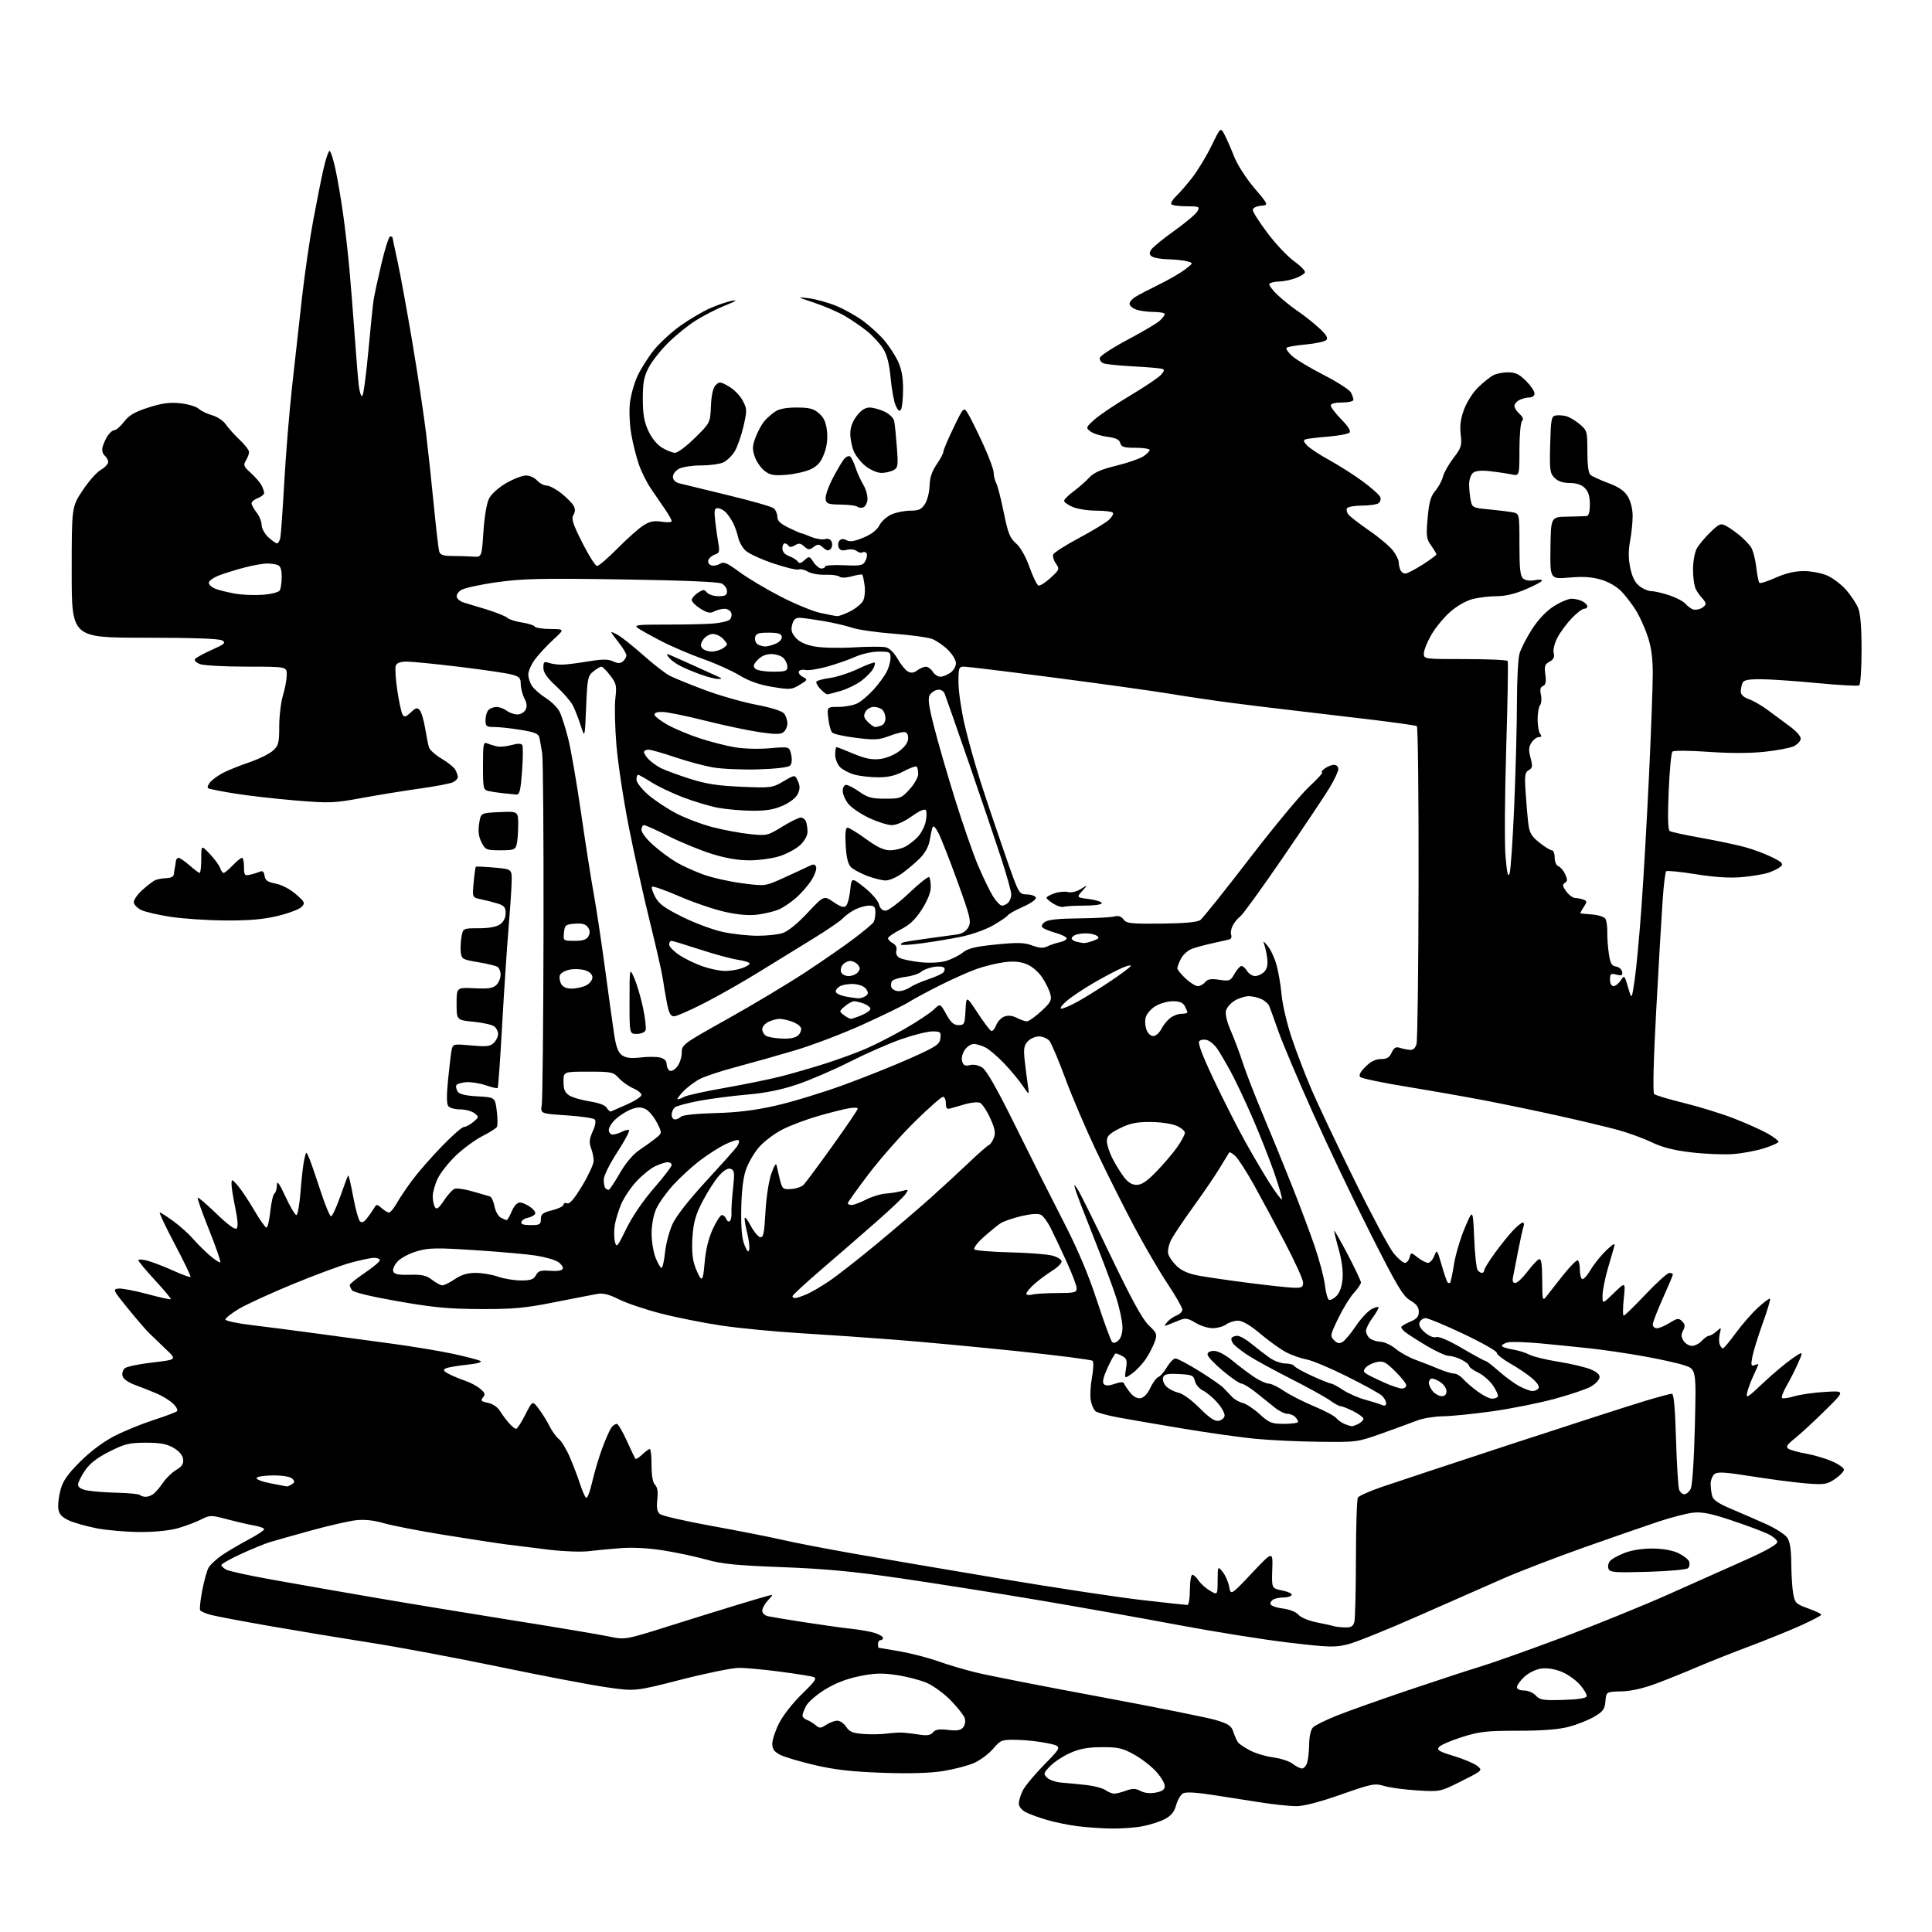 <?xml version="1.0" encoding="UTF-8" standalone="no"?>
<svg 
  version="1.1" 
  xmlns="http://www.w3.org/2000/svg" 
  xmlns:xlink="http://www.w3.org/1999/xlink" 
  xmlns:svg="http://www.w3.org/2000/svg"
  xmlns:rdf="http://www.w3.org/1999/02/22-rdf-syntax-ns#"
  xmlns:cc="http://creativecommons.org/ns#"
  xmlns:dc="http://purl.org/dc/elements/1.1/"
  viewBox="0 0 768 768"
  width="768"
  height="768"
>
<style>svg {background-color: white; }</style>"
<path stroke="none" fill="black" fill-rule="evenodd" d="M441.61,726.87C437.70,726.80 431.66,726.38 428.19,725.93C424.72,725.48 419.33,724.37 416.21,723.46C413.08,722.55 409.28,721.16 407.76,720.38C406.13,719.53 405.00,718.12 405.00,716.92C405.00,715.81 405.72,713.46 406.60,711.70C407.49,709.94 411.37,705.28 415.23,701.35C422.26,694.19 422.26,694.19 416.38,692.95C413.15,692.27 407.67,691.66 404.21,691.61C398.14,691.50 397.82,691.63 394.71,695.24C392.95,697.29 389.48,699.84 387.00,700.90C384.52,701.95 379.01,703.37 374.74,704.05C369.61,704.86 361.45,705.08 350.74,704.71C338.52,704.27 331.86,703.51 323.84,701.64C317.98,700.27 311.79,698.43 310.09,697.55C307.76,696.34 307.00,695.26 307.00,693.17C307.00,691.64 308.20,687.98 309.68,685.02C311.17,682.03 315.19,676.90 318.77,673.42C324.16,668.19 324.89,667.10 323.32,666.60C322.30,666.28 316.32,665.33 310.04,664.51C303.76,663.68 296.45,663.00 293.80,663.00C291.14,663.00 280.76,665.11 270.73,667.68C252.50,672.36 252.50,672.36 241.00,670.70C234.67,669.79 215.55,666.14 198.50,662.60C181.45,659.06 158.50,654.75 147.50,653.04C136.50,651.32 118.50,648.34 107.50,646.42C96.50,644.50 85.83,642.48 83.79,641.94C81.75,641.39 79.85,640.57 79.57,640.11C79.28,639.65 79.64,636.16 80.36,632.37C81.09,628.57 82.21,624.48 82.85,623.27C83.50,622.06 85.94,619.78 88.26,618.20C90.59,616.62 95.31,613.84 98.75,612.02C102.19,610.21 105.00,608.35 105.00,607.91C105.00,607.46 103.31,606.81 101.25,606.46C99.19,606.11 94.37,605.01 90.54,604.00C83.83,602.23 83.46,602.23 80.04,603.97C78.10,604.97 74.06,606.50 71.07,607.39C67.70,608.39 61.94,609.00 55.91,609.00C50.55,609.00 42.71,608.34 38.47,607.53C34.23,606.71 29.13,605.25 27.13,604.28C24.38,602.93 23.42,601.79 23.17,599.58C22.98,597.98 23.40,594.60 24.10,592.08C25.05,588.62 26.97,585.90 31.93,580.96C36.01,576.90 41.15,573.07 45.50,570.84C49.35,568.86 56.33,566.01 61.00,564.50C65.67,562.99 69.88,561.41 70.33,560.99C70.79,560.57 70.12,559.22 68.83,557.99C67.55,556.76 64.70,554.97 62.50,554.03C60.30,553.08 56.41,551.54 53.86,550.61C51.02,549.58 49.02,548.17 48.71,546.99C48.43,545.94 48.85,544.54 49.63,543.89C50.41,543.24 55.39,542.21 60.70,541.60C70.35,540.48 70.35,540.48 65.92,536.31C63.49,534.01 60.45,531.09 59.16,529.81C57.88,528.54 54.08,524.12 50.73,520.00C44.94,512.87 44.75,512.49 47.07,512.23C48.40,512.08 53.55,513.06 58.50,514.39C63.45,515.73 67.67,516.66 67.88,516.45C68.09,516.24 65.27,512.85 61.63,508.92C57.98,504.98 55.00,501.40 55.00,500.96C55.00,500.52 56.69,500.62 58.75,501.19C60.81,501.76 65.38,503.52 68.91,505.12C72.43,506.71 75.50,507.83 75.73,507.60C75.96,507.37 73.15,501.52 69.49,494.59C65.83,487.67 63.14,482.00 63.53,482.00C63.92,482.00 66.36,483.57 68.97,485.48C71.58,487.39 75.01,490.47 76.60,492.31C78.20,494.16 81.20,497.16 83.28,498.97C85.36,500.78 87.29,502.04 87.57,501.77C87.84,501.49 85.84,495.70 83.11,488.89C80.39,482.08 78.35,476.32 78.58,476.09C78.81,475.86 82.17,478.73 86.05,482.48C90.61,486.88 93.45,488.95 94.08,488.32C94.70,487.70 94.51,484.79 93.52,480.11C92.69,476.13 92.01,471.89 92.03,470.68C92.06,468.59 92.17,468.62 94.50,471.26C95.83,472.78 98.76,477.17 101.01,481.01C103.25,484.86 105.47,488.00 105.93,488.00C106.39,488.00 107.08,485.08 107.46,481.51C107.84,477.94 108.57,474.76 109.08,474.45C109.59,474.14 110.03,472.67 110.07,471.19C110.12,469.10 110.89,470.13 113.51,475.75C115.36,479.74 117.30,483.00 117.82,483.00C118.34,483.00 119.07,478.84 119.46,473.75C119.84,468.66 120.50,462.93 120.93,461.00C121.71,457.50 121.71,457.50 122.95,460.50C123.64,462.15 125.66,468.00 127.45,473.50C129.24,479.00 131.11,483.50 131.60,483.50C132.10,483.50 133.75,479.92 135.28,475.55C136.81,471.18 138.22,467.45 138.41,467.25C138.61,467.06 139.49,470.84 140.39,475.66C141.28,480.47 142.49,484.88 143.08,485.46C143.82,486.19 144.65,485.86 145.82,484.37C146.74,483.20 148.01,481.40 148.62,480.37C149.69,478.59 149.84,478.58 151.70,480.25C152.78,481.21 154.10,482.00 154.64,482.00C155.19,482.00 156.59,480.31 157.75,478.25C158.92,476.19 161.72,472.02 163.98,469.00C166.24,465.98 171.45,460.01 175.57,455.75C179.68,451.49 183.66,448.00 184.41,448.00C185.16,448.00 186.84,447.10 188.14,446.00C190.46,444.04 190.46,443.97 188.56,442.50C187.49,441.68 184.96,441.00 182.93,441.00C180.90,441.00 178.78,440.44 178.22,439.75C177.52,438.91 177.49,435.40 178.13,429.00C178.65,423.77 179.29,418.47 179.56,417.21C180.04,415.00 180.32,414.95 187.34,415.58C193.43,416.13 194.89,415.97 196.31,414.55C197.24,413.62 198.00,412.04 198.00,411.05C198.00,410.06 197.35,408.70 196.55,408.05C195.76,407.39 192.05,406.54 188.30,406.17C181.50,405.50 181.50,405.50 181.50,399.00C181.50,392.50 181.50,392.50 188.58,392.85C194.19,393.12 196.01,392.84 197.33,391.52C198.25,390.61 199.00,388.79 199.00,387.49C199.00,386.18 198.44,384.76 197.75,384.33C197.06,383.90 193.57,383.06 190.00,382.47C183.89,381.46 183.48,381.23 183.17,378.54C182.99,376.97 183.12,374.18 183.46,372.34C184.09,369.00 184.09,369.00 190.32,369.00C194.34,369.00 197.34,368.45 198.78,367.44C200.19,366.45 201.00,364.85 201.00,363.02C201.00,360.66 200.43,359.98 197.75,359.15C195.96,358.60 192.98,357.84 191.12,357.46C187.74,356.78 187.74,356.78 188.28,350.81C188.58,347.53 188.98,344.71 189.16,344.55C189.35,344.39 192.65,344.54 196.50,344.88C203.50,345.50 203.50,345.50 203.39,350.50C203.34,353.25 202.76,361.80 202.12,369.50C201.47,377.20 200.34,394.43 199.59,407.80C198.85,421.16 198.06,432.28 197.83,432.50C197.61,432.73 195.45,432.23 193.05,431.40C190.64,430.58 187.10,430.03 185.17,430.20C183.23,430.36 181.51,430.95 181.34,431.50C181.17,432.05 181.45,433.16 181.96,433.96C182.58,434.95 185.16,435.56 189.84,435.82C196.80,436.21 196.80,436.21 197.47,441.59C197.84,444.55 197.85,447.43 197.50,448.00C197.15,448.57 194.57,450.20 191.76,451.62C188.96,453.04 184.28,456.46 181.37,459.21C178.45,461.97 175.15,466.12 174.04,468.43C172.92,470.74 172.01,473.95 172.02,475.57C172.02,477.18 172.43,479.12 172.91,479.89C173.58,480.95 174.42,480.32 176.48,477.21C177.96,474.98 179.86,472.89 180.70,472.56C181.55,472.24 184.77,472.71 187.87,473.61C190.97,474.52 194.04,475.40 194.69,475.58C195.35,475.75 196.19,477.51 196.56,479.47C196.93,481.44 198.05,483.49 199.05,484.03C200.05,484.56 201.12,485.00 201.42,485.00C201.72,485.00 202.63,483.43 203.44,481.50C204.35,479.32 205.58,478.01 206.70,478.02C207.69,478.03 209.62,478.91 211.00,479.97C212.64,481.23 213.16,482.22 212.50,482.85C211.95,483.38 210.64,483.96 209.58,484.15C208.53,484.34 207.48,485.06 207.25,485.75C206.96,486.61 208.09,487.00 210.92,487.00C214.55,487.00 215.00,486.74 215.00,484.62C215.00,482.63 215.74,482.05 219.50,481.10C221.97,480.48 224.00,479.48 224.00,478.88C224.00,478.28 224.65,478.04 225.45,478.34C226.45,478.72 228.31,476.55 231.45,471.32C233.95,467.16 236.00,462.71 236.00,461.44C236.00,460.17 235.52,457.88 234.94,456.35C234.12,454.17 234.26,452.75 235.61,449.75C236.70,447.35 236.98,445.58 236.39,444.99C235.87,444.47 230.79,443.73 225.12,443.36C214.79,442.69 214.79,442.69 215.37,439.09C215.68,437.12 215.99,405.80 216.06,369.50C216.13,333.19 215.89,301.69 215.53,299.50C215.18,297.30 214.69,294.55 214.46,293.40C214.11,291.65 212.87,291.11 207.08,290.15C203.25,289.52 198.51,289.00 196.56,289.00C193.33,289.00 193.00,288.74 193.00,286.20C193.00,284.66 193.54,282.86 194.20,282.20C194.86,281.54 196.32,281.01 197.45,281.03C198.58,281.05 200.37,281.72 201.44,282.53C202.51,283.34 204.41,284.00 205.66,284.00C206.91,284.00 208.37,283.18 208.91,282.17C209.60,280.88 209.46,279.51 208.44,277.56C207.65,276.02 207.00,273.49 207.00,271.92C207.00,269.47 206.48,268.94 203.25,268.10C201.19,267.56 191.85,266.19 182.50,265.06C173.15,263.93 163.80,263.00 161.72,263.00C159.17,263.00 157.74,263.52 157.32,264.60C156.98,265.48 157.26,269.90 157.93,274.42C158.60,278.93 159.54,283.26 160.02,284.04C160.74,285.19 161.33,285.04 163.30,283.19C165.34,281.27 165.88,281.15 166.89,282.36C167.54,283.15 168.49,286.36 169.00,289.49C169.51,292.63 170.20,296.05 170.53,297.09C170.86,298.14 173.14,300.17 175.59,301.61C178.04,303.04 180.49,305.04 181.02,306.04C181.56,307.05 182.00,308.33 182.00,308.90C182.00,309.47 181.18,310.37 180.18,310.90C179.18,311.44 173.22,312.59 166.93,313.46C160.64,314.34 150.21,316.03 143.73,317.23C132.73,319.26 131.03,319.32 117.48,318.20C109.52,317.54 98.64,316.30 93.31,315.44C87.98,314.59 83.23,313.64 82.75,313.34C82.26,313.05 82.69,311.90 83.68,310.79C84.68,309.69 87.08,308.00 89.00,307.05C90.92,306.09 95.58,304.24 99.34,302.94C103.10,301.64 107.26,299.56 108.59,298.33C110.72,296.36 111.00,295.23 111.00,288.71C111.00,284.64 111.67,279.11 112.49,276.41C113.31,273.71 113.98,270.04 113.99,268.25C114.00,265.00 114.00,265.00 98.07,265.00C89.30,265.00 80.95,264.55 79.50,264.00C78.06,263.45 77.15,262.57 77.47,262.04C77.80,261.51 80.79,259.86 84.11,258.37C89.35,256.02 89.91,255.52 88.32,254.58C87.13,253.87 76.48,253.50 57.50,253.50C28.50,253.50 28.50,253.50 28.50,227.50C28.50,201.50 28.50,201.50 32.81,194.99C35.18,191.40 38.44,187.71 40.06,186.78C41.68,185.85 43.00,184.45 43.00,183.67C43.00,182.89 42.37,181.72 41.60,181.09C40.79,180.41 40.44,179.00 40.77,177.71C41.08,176.50 41.98,174.49 42.78,173.25C43.58,172.01 44.80,171.00 45.50,171.00C46.19,171.00 47.91,169.49 49.32,167.64C51.28,165.07 53.54,163.76 58.97,162.01C64.38,160.27 67.39,159.86 71.64,160.30C74.70,160.62 78.01,161.60 78.98,162.49C79.96,163.37 82.39,164.54 84.37,165.09C86.35,165.64 88.77,167.25 89.74,168.68C90.71,170.10 93.19,172.86 95.25,174.80C97.31,176.74 99.00,178.94 99.00,179.68C99.00,180.42 98.44,181.95 97.75,183.07C96.65,184.88 96.88,185.46 99.67,187.97C101.41,189.54 103.32,191.74 103.92,192.85C104.51,193.96 105.00,195.36 105.00,195.96C105.00,196.56 103.88,197.48 102.50,198.00C101.12,198.52 100.00,199.45 100.00,200.07C100.00,200.68 100.90,202.33 102.00,203.73C103.10,205.13 104.00,207.36 104.00,208.68C104.00,210.01 105.19,212.20 106.65,213.55C108.10,214.90 109.67,216.00 110.13,216.00C110.59,216.00 111.17,214.99 111.43,213.75C111.69,212.51 112.38,202.72 112.98,192.00C113.57,181.28 114.96,164.18 116.07,154.00C117.18,143.82 118.97,127.74 120.05,118.26C121.13,108.78 123.12,95.06 124.48,87.76C125.83,80.47 127.67,71.24 128.57,67.25C129.48,63.26 130.57,60.00 131.01,60.00C131.44,60.00 132.50,63.26 133.35,67.25C134.21,71.24 135.57,79.22 136.38,85.00C137.20,90.78 138.33,100.67 138.90,107.00C139.48,113.33 140.42,125.25 141.00,133.50C141.58,141.75 142.32,150.68 142.63,153.34C142.95,156.01 143.59,157.81 144.05,157.34C144.50,156.88 145.58,148.85 146.43,139.50C147.29,130.15 148.24,120.92 148.55,119.00C148.86,117.08 150.25,110.66 151.64,104.75C153.03,98.84 154.59,94.00 155.09,94.00C155.59,94.00 156.00,94.13 156.00,94.30C156.00,94.46 156.91,98.78 158.03,103.90C159.15,109.02 161.82,123.62 163.96,136.35C166.10,149.08 168.55,165.35 169.40,172.50C170.26,179.65 171.66,192.70 172.51,201.50C173.37,210.30 174.31,218.29 174.60,219.25C175.01,220.58 176.23,221.00 179.82,221.01C182.39,221.01 186.07,221.13 188.00,221.26C191.50,221.50 191.50,221.50 192.17,211.35C192.58,205.24 193.48,199.96 194.45,198.11C195.37,196.33 198.26,193.74 201.27,192.02C204.15,190.37 207.67,189.01 209.10,189.01C210.52,189.00 212.50,189.90 213.50,191.00C214.50,192.10 216.19,193.00 217.26,193.00C218.33,193.00 220.97,194.39 223.12,196.10C225.27,197.80 227.49,200.04 228.04,201.07C228.73,202.36 228.70,203.51 227.93,204.73C227.03,206.18 227.71,208.27 231.48,215.76C234.05,220.84 236.69,225.00 237.35,225.00C238.01,225.00 241.69,221.83 245.53,217.95C249.36,214.07 253.99,209.96 255.81,208.83C258.35,207.24 260.04,206.91 263.06,207.39C265.23,207.74 267.00,207.63 267.00,207.15C267.00,206.67 265.80,204.53 264.33,202.39C262.86,200.25 260.35,196.58 258.75,194.24C257.15,191.89 255.00,187.60 253.99,184.70C252.97,181.80 251.60,176.35 250.94,172.59C250.28,168.76 250.04,163.29 250.41,160.14C250.78,157.05 252.11,152.26 253.39,149.51C254.66,146.75 257.55,142.17 259.81,139.33C262.07,136.48 266.81,132.10 270.33,129.58C273.86,127.06 279.17,123.92 282.12,122.59C285.08,121.27 289.07,119.91 291.00,119.57C293.46,119.14 292.66,119.69 288.31,121.41C284.90,122.76 279.55,125.51 276.41,127.51C273.27,129.52 268.35,133.52 265.46,136.41C262.58,139.29 259.16,143.64 257.88,146.08C255.99,149.65 255.53,152.04 255.53,158.50C255.53,164.59 256.05,167.63 257.70,171.22C259.02,174.11 261.15,176.73 263.18,177.97C265.01,179.08 267.34,179.99 268.37,180.00C269.40,180.00 272.96,177.32 276.28,174.04C282.31,168.09 282.31,168.09 282.61,161.37C282.81,156.91 283.45,154.12 284.50,153.08C285.94,151.64 286.41,151.69 289.76,153.63C291.78,154.80 294.26,157.34 295.26,159.28C296.98,162.59 297.00,163.20 295.52,169.57C294.66,173.30 293.07,177.77 292.00,179.50C290.93,181.24 288.89,183.18 287.48,183.83C286.06,184.47 282.11,185.01 278.70,185.01C275.29,185.02 271.38,185.60 270.00,186.29C268.62,186.99 267.50,188.43 267.50,189.51C267.50,190.74 268.42,191.70 270.00,192.12C271.38,192.48 280.07,194.60 289.33,196.83C298.58,199.06 306.79,201.41 307.58,202.06C308.36,202.71 309.00,204.23 309.00,205.42C309.00,207.01 310.21,208.19 313.51,209.79C315.98,210.99 318.24,211.98 318.51,211.98C318.78,211.98 320.55,212.62 322.44,213.41C324.33,214.20 326.80,214.60 327.93,214.31C329.27,213.96 330.20,214.35 330.62,215.45C330.98,216.38 330.77,217.63 330.16,218.24C329.34,219.06 328.55,218.91 327.20,217.68C325.59,216.23 325.11,216.20 323.43,217.43C321.75,218.67 321.27,218.64 319.69,217.22C318.24,215.91 317.52,215.82 315.99,216.77C314.79,217.52 313.87,217.60 313.49,216.98C313.15,216.44 312.46,216.00 311.94,216.00C311.42,216.00 311.00,216.91 311.00,218.02C311.00,219.31 312.00,220.43 313.73,221.09C315.23,221.66 316.78,222.64 317.17,223.27C317.67,224.09 318.44,223.91 319.80,222.68C321.65,221.01 321.80,221.04 323.39,223.47C324.30,224.86 325.71,226.00 326.52,226.00C327.34,226.00 328.00,225.63 328.00,225.18C328.00,224.73 331.36,224.51 335.46,224.69C342.12,224.99 343.03,224.81 344.00,222.99C344.60,221.87 344.82,220.51 344.48,219.96C344.14,219.42 343.42,219.24 342.89,219.57C342.35,219.90 341.30,219.66 340.55,219.04C339.79,218.41 338.05,218.20 336.60,218.56C334.70,219.04 333.85,218.77 333.38,217.54C333.02,216.62 333.20,215.40 333.77,214.83C334.46,214.14 335.40,214.12 336.56,214.77C337.83,215.48 339.69,215.19 343.21,213.72C346.44,212.38 348.63,210.69 349.62,208.76C350.45,207.16 352.66,205.20 354.53,204.42C356.41,203.64 359.74,203.00 361.94,203.00C365.17,203.00 366.29,202.49 367.67,200.37C368.62,198.93 369.45,195.67 369.52,193.12C369.61,189.90 370.46,187.32 372.33,184.61C373.80,182.47 375.00,180.20 375.00,179.56C375.00,178.92 376.82,174.62 379.05,170.02C383.10,161.64 383.10,161.64 384.87,164.57C385.85,166.18 388.52,171.59 390.82,176.59C393.12,181.59 395.00,186.68 395.00,187.91C395.00,189.13 395.46,190.98 396.01,192.03C396.57,193.07 397.92,198.33 399.01,203.71C400.68,211.96 401.45,213.89 403.88,216.00C405.66,217.55 407.71,221.15 409.25,225.46C410.62,229.28 412.22,232.57 412.81,232.77C413.40,232.97 415.56,231.59 417.61,229.72C421.17,226.45 421.26,226.21 419.74,224.04C418.87,222.79 418.38,221.16 418.67,220.42C418.95,219.68 423.53,216.75 428.84,213.91C434.15,211.07 439.50,207.84 440.72,206.73C441.94,205.62 442.70,204.32 442.41,203.85C442.12,203.38 439.19,203.00 435.91,203.00C432.62,203.00 428.38,202.35 426.47,201.55C424.56,200.75 423.00,199.65 423.00,199.10C423.00,198.55 424.69,196.85 426.75,195.33C428.81,193.80 431.62,191.34 433.00,189.85C434.84,187.85 437.67,186.61 443.69,185.13C448.19,184.03 453.03,182.37 454.44,181.45C455.85,180.53 457.00,179.37 457.00,178.88C457.00,178.40 454.48,178.00 451.41,178.00C446.77,178.00 445.73,177.68 445.32,176.12C444.96,174.74 443.57,174.07 440.09,173.61C437.48,173.26 434.49,172.30 433.43,171.48C431.57,170.03 431.63,169.87 435.14,166.73C437.14,164.94 443.47,160.69 449.21,157.27C454.95,153.85 460.46,150.15 461.46,149.05C462.91,147.45 462.99,146.95 461.89,146.60C461.12,146.36 455.99,145.93 450.48,145.64C444.96,145.35 439.65,144.80 438.68,144.43C437.70,144.06 437.04,143.07 437.20,142.25C437.37,141.42 442.32,138.19 448.22,135.06C454.12,131.92 459.86,128.54 460.97,127.53C462.09,126.52 463.00,125.31 463.00,124.85C463.00,124.38 461.00,124.00 458.57,124.00C456.13,124.00 452.98,123.56 451.57,123.02C450.15,122.49 449.00,121.47 449.00,120.77C449.00,120.06 450.01,118.84 451.25,118.06C452.49,117.27 456.65,115.10 460.50,113.22C464.35,111.35 469.06,108.64 470.96,107.19C474.43,104.57 474.43,104.57 471.96,103.89C470.61,103.51 467.25,103.15 464.50,103.08C461.75,103.02 458.82,102.54 458.00,102.01C456.84,101.27 456.75,100.65 457.60,99.28C458.21,98.30 462.36,94.90 466.84,91.71C471.31,88.53 475.44,85.04 476.02,83.96C477.00,82.12 476.73,82.00 471.59,82.00C468.58,82.00 465.88,81.62 465.59,81.15C465.30,80.68 466.19,79.23 467.58,77.93C468.96,76.63 471.88,73.25 474.06,70.43C476.24,67.60 479.64,61.97 481.61,57.91C485.20,50.54 485.20,50.54 486.77,53.52C487.63,55.16 489.35,59.08 490.58,62.22C491.85,65.44 495.35,70.91 498.59,74.72C504.35,81.50 504.35,81.50 501.17,81.81C499.30,82.00 498.00,82.69 498.00,83.50C498.00,84.26 500.65,88.39 503.89,92.69C507.12,96.98 511.87,102.01 514.44,103.85C517.00,105.69 518.94,107.68 518.74,108.28C518.54,108.88 516.83,109.92 514.94,110.61C513.05,111.29 510.06,111.88 508.31,111.92C506.55,111.97 504.89,112.38 504.60,112.84C504.32,113.30 505.75,115.26 507.79,117.19C509.83,119.13 513.52,122.09 516.00,123.77C518.48,125.44 522.26,128.45 524.41,130.44C527.27,133.09 528.03,134.37 527.22,135.18C526.61,135.79 522.96,136.57 519.11,136.93C515.25,137.28 511.80,137.87 511.44,138.23C511.07,138.59 512.00,140.02 513.49,141.40C514.98,142.79 520.65,146.20 526.09,149.00C531.52,151.79 536.43,154.93 536.98,155.97C537.54,157.01 538.00,158.35 538.00,158.93C538.00,159.53 536.02,160.00 533.50,160.00C530.64,160.00 529.00,160.44 529.00,161.21C529.00,161.88 530.89,164.35 533.20,166.71C535.94,169.49 537.07,171.33 536.43,171.97C535.90,172.50 532.09,173.22 527.98,173.56C523.87,173.89 519.88,174.36 519.11,174.60C518.00,174.95 518.08,175.43 519.51,177.01C520.49,178.09 524.49,180.74 528.40,182.88C532.30,185.03 538.33,188.87 541.79,191.42C545.25,193.97 548.36,196.77 548.69,197.63C549.02,198.49 548.66,199.60 547.90,200.09C547.13,200.57 544.16,200.98 541.31,200.98C538.45,200.99 535.83,201.47 535.47,202.04C535.12,202.62 535.39,203.77 536.08,204.60C536.78,205.43 540.55,208.34 544.47,211.05C548.40,213.76 552.60,217.32 553.80,218.95C555.01,220.58 556.00,222.58 556.00,223.38C556.00,224.18 556.27,225.55 556.61,226.42C556.94,227.29 557.83,228.00 558.59,228.00C559.34,228.00 562.44,226.41 565.48,224.47C568.52,222.53 571.00,220.68 571.00,220.37C571.00,220.06 570.05,218.48 568.90,216.86C567.01,214.21 566.87,213.09 567.51,205.90C568.06,199.65 568.73,197.29 570.54,195.13C571.82,193.61 573.20,191.07 573.59,189.48C573.99,187.90 575.87,184.57 577.77,182.08C580.92,177.96 581.17,177.12 580.65,172.71C580.24,169.22 580.62,166.41 582.03,162.64C583.14,159.69 585.62,155.86 587.74,153.83C589.81,151.85 592.48,149.73 593.68,149.12C594.89,148.50 597.52,148.00 599.53,148.00C602.37,148.00 603.97,148.77 606.60,151.40C608.47,153.27 610.00,155.52 610.00,156.40C610.00,157.35 609.16,158.00 607.93,158.00C606.80,158.00 605.00,158.47 603.93,159.04C602.87,159.60 602.00,160.66 602.00,161.38C602.00,162.10 602.91,163.51 604.02,164.52C605.40,165.77 605.72,166.68 605.02,167.38C604.46,167.94 604.00,173.05 604.00,178.83C604.00,189.25 604.00,189.25 600.75,188.56C598.96,188.19 595.15,187.62 592.27,187.30C588.77,186.91 586.54,187.14 585.52,187.98C584.68,188.68 584.00,190.71 584.00,192.50C584.00,194.29 584.28,197.13 584.61,198.81C585.20,201.76 585.44,201.89 591.86,202.49C595.51,202.84 599.74,203.36 601.25,203.64C604.00,204.16 604.00,204.16 604.00,216.46C604.00,226.18 604.31,229.02 605.50,230.00C606.39,230.74 608.22,231.01 610.00,230.65C611.65,230.32 613.00,230.38 612.99,230.78C612.98,231.17 610.08,232.74 606.54,234.25C602.32,236.05 598.34,237.00 594.99,237.00C592.18,237.00 587.89,237.50 585.45,238.12C582.82,238.78 579.16,240.87 576.45,243.25C573.94,245.46 570.57,249.57 568.95,252.39C567.34,255.20 566.01,258.51 566.01,259.75C566.00,261.99 566.05,262.00 582.44,262.00C591.48,262.00 599.08,262.34 599.33,262.75C599.58,263.16 599.31,278.80 598.74,297.50C598.17,316.20 598.05,335.55 598.47,340.50C599.03,346.94 599.48,348.88 600.07,347.32C600.52,346.12 601.36,333.80 601.94,319.95C602.52,306.11 603.00,287.74 603.01,279.14C603.01,270.54 603.46,261.88 604.01,259.89C604.56,257.91 606.81,253.52 608.99,250.13C611.54,246.20 614.68,242.89 617.68,240.99C620.27,239.34 623.46,238.00 624.76,238.00C626.07,238.00 628.00,238.47 629.07,239.04C630.13,239.60 631.00,240.50 631.00,241.04C631.00,241.57 630.42,242.00 629.70,242.00C628.99,242.00 626.78,243.69 624.80,245.75C622.82,247.81 620.26,251.27 619.13,253.43C617.92,255.73 617.29,258.30 617.62,259.60C618.02,261.23 617.58,262.15 615.97,263.02C614.10,264.02 613.84,264.80 614.30,268.16C614.69,271.09 614.44,272.28 613.36,272.69C612.32,273.09 612.08,274.09 612.54,276.17C612.89,277.77 612.74,279.63 612.21,280.29C611.67,280.96 611.23,283.52 611.23,286.00C611.23,288.48 611.69,291.06 612.24,291.75C612.96,292.64 612.81,293.00 611.74,293.00C610.92,293.00 609.60,293.97 608.81,295.17C607.67,296.87 607.59,298.17 608.41,301.25C609.31,304.62 609.21,305.30 607.69,306.15C606.16,307.01 606.00,308.19 606.48,315.32C606.78,319.82 607.27,325.39 607.57,327.71C608.00,331.07 608.88,332.53 611.95,334.96C614.06,336.63 616.29,338.00 616.89,338.00C617.50,338.00 618.00,339.30 618.00,340.89C618.00,342.55 618.64,344.03 619.51,344.36C620.34,344.68 621.55,346.11 622.20,347.54C623.14,349.61 623.12,350.31 622.06,350.96C621.00,351.62 621.11,352.29 622.62,354.36C623.65,355.78 625.25,356.95 626.17,356.97C627.09,356.99 628.56,357.28 629.45,357.62C630.93,358.19 630.93,358.46 629.51,360.62C628.66,361.93 628.08,363.04 628.23,363.08C628.38,363.13 630.48,363.33 632.90,363.52C635.33,363.72 637.69,364.47 638.15,365.19C638.62,365.91 638.96,368.30 638.92,370.50C638.88,372.70 639.16,376.61 639.55,379.20C640.11,382.94 640.68,383.95 642.36,384.20C643.53,384.36 644.63,385.31 644.82,386.29C645.10,387.76 644.70,387.96 642.58,387.43C640.30,386.86 640.00,387.09 640.00,389.39C640.00,390.94 640.56,392.00 641.38,392.00C642.14,392.00 643.43,390.99 644.25,389.75C645.71,387.55 645.77,387.60 647.19,392.50C648.63,397.50 648.63,397.50 649.81,389.50C650.46,385.10 651.66,372.27 652.48,361.00C653.30,349.73 654.66,326.16 655.49,308.64C656.32,291.12 657.00,272.77 657.00,267.86C657.00,261.53 656.41,257.18 654.96,252.89C653.84,249.56 651.76,244.97 650.34,242.67C648.92,240.38 646.37,237.03 644.66,235.22C642.79,233.24 639.56,231.35 636.53,230.44C632.88,229.35 629.39,229.11 623.83,229.59C616.16,230.24 616.16,230.24 616.33,217.87C616.50,205.50 616.50,205.50 623.00,205.38C626.58,205.31 630.06,205.20 630.75,205.13C631.55,205.05 632.00,203.36 632.00,200.50C632.00,197.33 631.41,195.41 630.00,194.00C628.67,192.67 626.67,192.00 624.00,192.00C621.31,192.00 619.33,191.33 617.97,189.97C616.13,188.13 615.96,186.87 616.22,176.73C616.47,166.79 616.71,165.48 618.33,165.17C619.34,164.98 621.21,165.09 622.50,165.41C623.79,165.73 626.23,167.16 627.92,168.59C630.90,171.10 631.00,171.44 631.00,179.47C631.00,184.92 631.43,188.11 632.26,188.80C632.96,189.38 636.14,190.83 639.34,192.03C643.51,193.59 645.69,195.09 647.07,197.35C648.23,199.25 648.99,202.33 649.00,205.11C649.00,207.65 648.54,212.15 647.98,215.11C647.27,218.86 647.29,222.07 648.05,225.72C648.79,229.32 649.94,231.59 651.70,232.98C653.11,234.09 655.25,235.00 656.46,235.00C657.66,235.00 660.86,235.73 663.57,236.63C666.28,237.53 669.17,239.05 670.00,240.01C670.83,240.97 672.17,241.98 673.00,242.24C673.83,242.51 675.29,242.32 676.25,241.83C677.21,241.33 678.00,240.53 678.00,240.04C678.00,239.54 677.40,238.54 676.66,237.80C675.92,237.06 674.79,235.49 674.16,234.30C673.52,233.11 673.00,229.60 673.00,226.52C673.00,223.43 673.64,219.69 674.42,218.20C675.20,216.72 677.62,213.77 679.81,211.66C683.41,208.16 683.99,207.92 686.14,209.05C687.44,209.74 689.85,211.42 691.50,212.79C693.15,214.16 695.16,216.22 695.96,217.36C696.76,218.50 697.73,222.07 698.11,225.28C698.49,228.50 699.06,231.39 699.38,231.71C699.70,232.03 702.61,231.10 705.85,229.65C709.91,227.83 713.43,227.01 717.13,227.02C720.14,227.03 724.26,227.84 726.51,228.86C728.71,229.87 732.03,232.41 733.88,234.52C735.74,236.63 737.87,239.84 738.63,241.65C739.56,243.88 740.00,249.24 740.00,258.41C740.00,265.82 739.58,272.14 739.06,272.46C738.54,272.78 731.01,272.36 722.31,271.53C713.61,270.69 703.51,270.01 699.86,270.00C694.72,270.00 693.08,270.36 692.61,271.58C692.27,272.45 692.00,273.98 692.00,274.98C692.00,276.13 693.17,277.21 695.15,277.90C696.89,278.51 700.15,280.37 702.40,282.03C704.66,283.70 708.66,286.66 711.31,288.62C714.29,290.83 715.99,292.80 715.79,293.83C715.62,294.74 714.36,296.02 712.99,296.67C711.62,297.32 706.47,298.30 701.54,298.83C695.78,299.46 687.77,299.48 679.13,298.87C671.47,298.33 665.30,298.30 664.81,298.79C664.33,299.27 663.66,306.42 663.32,314.68C662.89,325.03 663.04,329.91 663.79,330.37C664.39,330.74 669.97,331.95 676.19,333.06C682.41,334.17 690.20,335.81 693.50,336.70C696.80,337.59 701.70,339.41 704.38,340.74C708.45,342.76 709.03,343.38 707.88,344.45C707.12,345.16 704.93,346.26 703.00,346.90C701.08,347.54 696.27,348.34 692.30,348.68C687.47,349.09 681.46,348.70 674.02,347.50C667.93,346.52 662.66,346.01 662.31,346.35C661.97,346.70 661.34,351.82 660.93,357.74C660.51,363.66 659.37,383.24 658.39,401.26C657.28,421.75 656.97,434.34 657.56,434.90C658.08,435.39 663.45,437.00 669.50,438.48C675.55,439.96 684.55,442.75 689.50,444.69C694.45,446.62 700.41,449.31 702.75,450.65C705.09,451.99 707.00,453.43 707.00,453.86C707.00,454.29 704.41,455.46 701.25,456.46C698.09,457.46 692.52,458.50 688.87,458.77C685.23,459.03 677.80,458.73 672.37,458.09C665.33,457.26 660.78,456.10 656.50,454.04C653.20,452.46 647.12,450.25 643.00,449.13C638.88,448.01 628.52,445.54 620.00,443.64C611.48,441.74 598.20,438.98 590.50,437.50C582.80,436.02 568.68,433.54 559.12,431.98C549.56,430.42 541.29,428.69 540.73,428.13C540.05,427.45 540.72,426.12 542.78,424.06C544.88,421.96 546.82,421.00 548.94,421.00C551.30,421.00 552.32,420.38 553.21,418.43C554.11,416.46 554.86,416.02 556.44,416.52C557.57,416.88 559.37,417.25 560.44,417.34C561.72,417.45 562.62,416.66 563.09,415.00C563.48,413.62 563.85,384.74 563.90,350.81C563.96,316.88 563.65,288.90 563.22,288.64C562.79,288.37 554.58,287.21 544.97,286.05C535.36,284.89 521.65,283.27 514.50,282.45C507.35,281.63 496.10,280.26 489.50,279.40C482.90,278.54 472.10,276.94 465.50,275.85C458.90,274.75 438.20,271.86 419.50,269.43C400.80,266.99 384.49,265.00 383.25,265.00C381.16,265.00 381.00,265.43 381.01,271.25C381.01,274.69 382.10,282.23 383.43,288.00C384.76,293.77 387.65,304.12 389.87,311.00C392.08,317.88 396.40,330.70 399.46,339.50C405.02,355.50 405.02,355.50 408.20,355.55C409.94,355.58 411.55,356.15 411.77,356.82C412.00,357.51 409.82,359.07 406.68,360.46C403.66,361.80 400.91,363.34 400.57,363.89C400.23,364.43 397.59,366.23 394.70,367.88C391.81,369.54 386.09,371.57 381.97,372.39C377.86,373.22 370.94,374.38 366.59,374.96C362.25,375.55 358.47,375.80 358.20,375.54C357.93,375.27 358.34,374.85 359.11,374.60C359.87,374.36 364.32,373.65 369.00,373.03C373.68,372.41 378.89,371.69 380.59,371.44C382.54,371.14 384.16,370.07 384.98,368.53C386.15,366.35 385.70,364.47 380.64,350.50C377.54,341.93 374.14,333.24 373.08,331.21C371.77,328.67 371.00,327.98 370.66,329.00C370.38,329.82 369.88,332.17 369.54,334.21C369.16,336.48 367.68,339.17 365.71,341.14C363.95,342.90 360.74,345.62 358.60,347.17C356.45,348.73 353.53,350.00 352.10,350.00C350.67,350.00 347.35,349.18 344.72,348.18C342.09,347.18 339.18,345.61 338.25,344.68C337.09,343.52 336.44,340.82 336.17,336.00C335.90,331.23 336.13,329.00 336.90,329.00C337.52,329.00 340.81,331.03 344.22,333.50C348.62,336.71 351.36,338.00 353.75,338.00C355.59,338.00 358.31,337.37 359.80,336.60C361.28,335.82 363.55,334.07 364.83,332.69C366.12,331.32 367.52,328.62 367.96,326.70C368.39,324.78 368.44,322.70 368.06,322.09C367.61,321.37 365.67,322.20 362.44,324.49C359.43,326.63 356.33,328.00 354.50,328.00C352.85,328.00 348.76,326.70 345.42,325.12C342.07,323.54 338.36,321.00 337.17,319.49C335.98,317.97 335.00,315.67 335.00,314.37C335.00,313.04 335.60,312.00 336.36,312.00C337.11,312.00 339.47,313.23 341.61,314.74C344.86,317.03 346.55,317.49 351.83,317.49C357.86,317.50 358.31,317.33 361.58,313.76C363.46,311.71 365.00,308.97 365.00,307.68C365.00,306.39 364.73,305.07 364.41,304.74C364.08,304.42 361.77,305.24 359.26,306.58C355.99,308.31 353.12,309.00 349.10,308.99C346.02,308.99 341.78,308.51 339.69,307.93C337.59,307.35 335.00,306.00 333.94,304.94C332.87,303.87 332.00,301.65 332.00,300.00C332.00,298.35 332.24,297.00 332.53,297.00C332.82,297.00 335.85,298.17 339.25,299.61C343.82,301.53 346.56,302.08 349.71,301.73C352.21,301.45 355.44,300.14 357.49,298.57C359.82,296.80 361.00,295.07 361.00,293.45C361.00,291.80 360.44,291.00 359.28,291.00C358.34,291.00 355.59,291.76 353.17,292.68C349.40,294.12 347.54,294.21 340.32,293.31C335.67,292.74 331.40,291.80 330.82,291.22C330.25,290.65 329.54,288.11 329.26,285.59C328.74,281.00 328.74,281.00 333.42,281.00C335.99,281.00 339.35,280.35 340.87,279.56C342.40,278.78 345.28,276.33 347.27,274.12C349.26,271.92 351.59,268.76 352.44,267.11C353.30,265.45 354.00,262.95 354.00,261.55C354.00,259.17 353.68,259.00 349.25,259.02C346.64,259.03 342.48,259.96 340.00,261.09C337.52,262.21 332.49,263.96 328.81,264.99C325.12,266.01 321.24,266.61 320.17,266.33C319.10,266.05 317.94,266.29 317.58,266.86C317.23,267.43 317.91,268.41 319.08,269.04C321.17,270.16 321.14,270.24 317.86,272.24C314.72,274.16 314.02,274.21 307.00,273.05C301.82,272.19 297.78,270.77 293.92,268.44C290.86,266.58 284.33,263.66 279.42,261.93C274.52,260.21 267.07,257.03 262.88,254.86C258.70,252.69 254.45,250.32 253.45,249.59C251.90,248.46 253.56,248.26 264.57,248.28C271.68,248.30 280.07,248.12 283.21,247.89C286.35,247.66 289.45,246.95 290.09,246.31C290.74,245.66 290.99,244.43 290.66,243.57C290.33,242.71 289.12,242.00 287.97,242.00C286.81,242.00 284.98,242.48 283.89,243.06C282.35,243.88 281.17,243.65 278.46,241.98C276.56,240.80 275.00,239.25 275.00,238.53C275.00,237.82 276.08,236.52 277.41,235.65C279.52,234.27 279.97,234.26 281.03,235.54C281.70,236.34 283.76,237.00 285.62,237.00C288.31,237.00 289.00,236.60 289.00,235.04C289.00,233.95 288.09,232.58 286.97,231.99C285.68,231.29 271.31,230.69 247.22,230.33C215.08,229.84 207.73,230.00 197.50,231.44C190.90,232.36 184.50,233.77 183.28,234.56C181.99,235.40 181.30,236.61 181.62,237.46C181.93,238.27 183.16,239.19 184.34,239.52C185.53,239.85 189.65,241.10 193.50,242.29C197.35,243.49 201.04,244.98 201.70,245.61C202.36,246.24 204.94,247.06 207.43,247.44C209.92,247.81 212.22,248.54 212.54,249.06C212.86,249.58 215.68,250.02 218.81,250.04C224.50,250.09 224.50,250.09 219.92,254.29C217.40,256.61 214.14,260.12 212.67,262.09C211.20,264.07 210.00,266.78 210.00,268.12C210.00,269.46 210.71,271.57 211.59,272.82C212.46,274.06 214.92,276.19 217.06,277.54C219.19,278.89 221.60,281.26 222.40,282.82C223.21,284.37 224.76,289.21 225.86,293.57C226.96,297.93 229.25,311.18 230.96,323.00C232.67,334.82 234.92,349.23 235.97,355.00C237.02,360.77 239.06,374.27 240.50,385.00C241.94,395.73 243.58,407.54 244.15,411.26C244.91,416.24 245.74,418.40 247.29,419.49C248.83,420.57 250.83,420.80 254.62,420.36C257.49,420.02 261.00,420.03 262.42,420.39C264.07,420.81 265.00,421.73 265.00,422.96C265.00,424.02 265.52,425.21 266.16,425.60C266.82,426.01 268.12,425.33 269.16,424.05C270.17,422.80 271.00,420.30 271.00,418.49C271.00,415.27 271.36,415.01 289.25,405.01C299.29,399.41 313.27,391.02 320.31,386.39C327.36,381.75 336.13,375.66 339.81,372.85C343.49,370.04 346.83,367.24 347.23,366.62C347.64,366.00 347.98,364.26 347.98,362.75C348.00,360.47 347.57,360.00 345.45,360.00C344.05,360.00 341.49,360.73 339.76,361.62C338.03,362.52 335.92,364.06 335.06,365.04C334.20,366.03 328.77,369.73 323.00,373.27C317.23,376.80 307.55,382.76 301.50,386.51C295.45,390.26 285.83,395.73 280.11,398.66C274.40,401.60 268.92,404.00 267.94,404.00C266.57,404.00 265.90,402.75 265.13,398.75C264.57,395.86 263.82,391.48 263.47,389.00C263.11,386.52 260.81,376.40 258.36,366.50C255.90,356.60 252.15,339.73 250.02,329.00C247.89,318.27 245.66,303.59 245.05,296.37C244.45,289.15 244.25,280.72 244.61,277.64C245.21,272.57 245.02,271.71 242.58,268.52C241.11,266.58 239.52,265.00 239.06,265.00C238.60,265.00 237.16,265.86 235.86,266.91C233.67,268.68 233.46,269.71 232.99,281.16C232.48,293.50 232.48,293.50 230.83,288.38C229.93,285.56 228.51,281.96 227.69,280.37C226.87,278.78 223.90,275.37 221.10,272.78C217.42,269.40 216.00,267.34 216.00,265.43C216.00,263.11 216.29,262.86 218.25,263.52C219.49,263.94 221.85,264.25 223.50,264.21C225.15,264.18 229.78,263.60 233.78,262.93C239.38,261.99 241.66,261.98 243.65,262.88C245.59,263.77 246.56,263.78 247.61,262.91C248.38,262.27 249.00,261.20 249.00,260.52C249.00,259.83 247.65,257.58 246.00,255.50C244.35,253.42 243.00,251.54 243.00,251.31C243.00,251.08 244.31,251.66 245.91,252.60C247.50,253.55 252.02,257.17 255.95,260.66C259.87,264.14 264.50,267.72 266.22,268.61C267.95,269.51 274.11,272.03 279.93,274.21C285.74,276.40 295.00,279.06 300.50,280.12C306.88,281.35 310.95,282.65 311.75,283.72C312.44,284.63 313.00,286.37 313.00,287.57C313.00,288.77 312.33,290.31 311.51,290.99C310.33,291.97 308.30,291.98 301.88,291.04C297.40,290.39 287.62,288.31 280.14,286.43C272.65,284.54 265.03,283.00 263.18,283.00C260.96,283.00 259.97,283.42 260.23,284.25C260.46,284.94 262.86,286.73 265.57,288.23C268.28,289.73 273.88,292.07 278.00,293.43C282.12,294.79 288.35,296.40 291.84,297.01C295.54,297.66 301.43,297.84 305.99,297.44C313.79,296.76 313.79,296.76 314.50,299.98C314.94,301.98 314.77,303.63 314.05,304.35C313.36,305.04 308.30,305.64 301.37,305.84C295.02,306.02 286.94,305.67 283.40,305.06C279.86,304.44 273.04,302.60 268.24,300.97C263.44,299.34 258.72,298.00 257.76,298.00C256.79,298.00 256.00,298.45 256.00,299.00C256.00,299.55 256.88,300.88 257.95,301.95C259.02,303.02 261.16,304.54 262.70,305.33C264.24,306.12 269.32,308.00 274.00,309.50C280.63,311.63 285.18,312.34 294.69,312.75C306.54,313.25 307.00,313.19 311.44,310.59C316.00,307.91 316.00,307.91 317.16,310.46C318.04,312.39 318.04,313.62 317.16,315.56C316.45,317.10 314.11,318.95 311.24,320.23C307.72,321.80 304.57,322.33 299.00,322.28C294.88,322.25 288.78,321.72 285.46,321.11C282.14,320.49 275.84,318.61 271.46,316.93C267.08,315.25 261.44,312.55 258.91,310.94C256.39,309.32 254.03,308.00 253.66,308.00C253.30,308.00 253.00,308.86 253.00,309.92C253.00,310.97 255.03,313.61 257.50,315.79C259.98,317.97 265.04,321.35 268.75,323.29C272.46,325.24 279.10,327.75 283.50,328.87C287.90,329.99 294.54,331.21 298.26,331.59C304.81,332.26 305.19,332.17 310.91,328.64C314.15,326.64 317.47,325.00 318.29,325.00C319.11,325.00 320.06,325.71 320.39,326.58C320.73,327.45 321.00,329.30 321.00,330.68C321.00,332.17 319.81,334.31 318.09,335.92C316.48,337.42 312.83,339.40 309.97,340.32C307.11,341.24 301.70,342.00 297.94,342.00C293.34,342.00 288.38,341.14 282.80,339.38C278.24,337.94 270.57,334.79 265.77,332.38C260.97,329.97 256.58,328.00 256.02,328.00C255.46,328.00 255.00,328.86 255.00,329.92C255.00,330.97 257.14,333.71 259.75,336.02C262.36,338.32 266.47,341.36 268.88,342.77C271.29,344.19 276.11,346.38 279.60,347.64C283.09,348.91 290.05,350.47 295.07,351.12C304.20,352.29 304.20,352.29 311.35,349.04C315.28,347.26 319.70,345.21 321.18,344.49C323.44,343.38 323.94,343.40 324.41,344.63C324.72,345.43 323.91,347.77 322.60,349.84C321.30,351.90 318.53,355.08 316.44,356.92C314.35,358.75 311.23,360.84 309.49,361.57C307.76,362.29 304.05,363.19 301.25,363.56C297.85,364.01 293.57,363.67 288.33,362.52C284.02,361.58 275.84,358.80 270.15,356.34C264.46,353.88 259.53,352.14 259.19,352.47C258.86,352.81 259.44,354.66 260.48,356.59C261.97,359.37 264.25,361.02 271.43,364.57C276.42,367.03 283.65,369.70 287.50,370.50C291.35,371.31 297.47,371.97 301.10,371.98C304.73,371.99 309.23,371.51 311.10,370.91C313.18,370.25 317.03,367.13 321.00,362.89C327.50,355.96 327.50,355.96 331.35,358.58C334.20,360.53 335.49,360.91 336.32,360.08C336.94,359.46 337.69,356.65 337.97,353.84C338.50,348.73 338.50,348.73 343.62,352.79C346.45,355.03 349.03,358.00 349.39,359.42C349.81,361.11 350.72,362.00 352.02,362.00C353.10,362.00 357.30,358.86 361.35,355.02C365.39,351.17 368.99,348.32 369.35,348.68C369.71,349.04 370.00,350.82 370.00,352.65C370.00,354.73 368.69,358.01 366.47,361.48C363.86,365.55 361.64,367.65 357.97,369.51C355.24,370.90 353.00,372.46 353.00,372.98C353.00,373.50 353.86,374.39 354.91,374.95C356.13,375.61 356.64,376.67 356.32,377.90C356.00,379.12 356.49,380.18 357.66,380.80C358.67,381.33 362.24,382.08 365.60,382.47C369.18,382.87 373.35,382.71 375.71,382.08C377.93,381.48 381.02,379.98 382.58,378.75C384.83,376.96 387.56,376.29 395.96,375.45C404.59,374.59 407.19,374.66 410.31,375.84C413.14,376.90 414.70,376.99 416.31,376.21C417.52,375.63 419.74,374.89 421.25,374.56C422.76,374.23 424.00,373.54 424.00,373.02C424.00,372.50 422.09,371.54 419.75,370.87C417.41,370.21 415.05,369.26 414.50,368.76C413.85,368.18 414.14,367.39 415.32,366.52C416.58,365.59 420.74,365.14 428.72,365.07C435.08,365.01 441.42,364.68 442.80,364.34C444.58,363.89 445.69,364.23 446.62,365.50C447.78,367.08 449.52,367.27 461.64,367.15C470.83,367.05 475.93,366.59 477.11,365.75C478.08,365.06 486.82,354.15 496.53,341.50C506.25,328.85 516.96,315.93 520.35,312.79C523.73,309.65 526.08,307.07 525.56,307.04C525.04,307.02 525.49,306.34 526.56,305.53C527.63,304.72 529.29,304.05 530.25,304.03C531.25,304.01 532.00,304.74 532.00,305.73C532.00,306.68 530.34,310.17 528.32,313.48C526.29,316.79 517.92,329.30 509.71,341.27C501.50,353.24 494.00,363.59 493.05,364.27C492.10,364.95 490.76,366.55 490.08,367.83C489.40,369.11 489.10,370.81 489.41,371.62C489.71,372.42 489.41,373.23 488.73,373.41C488.05,373.60 485.02,374.29 482.00,374.95C478.98,375.61 475.24,376.63 473.70,377.21C472.16,377.80 470.25,379.55 469.45,381.09C468.65,382.64 468.00,384.35 468.00,384.90C468.00,385.45 469.46,387.27 471.25,388.94C473.04,390.62 475.23,391.99 476.13,392.00C477.02,392.00 478.35,391.29 479.07,390.42C480.08,389.20 481.40,388.98 484.70,389.48C488.76,390.09 489.13,389.94 490.76,387.07C491.72,385.39 492.95,384.01 493.51,384.01C494.06,384.00 495.08,384.90 495.77,386.00C496.45,387.10 497.88,388.00 498.94,388.00C499.99,388.00 501.60,387.25 502.52,386.34C503.66,385.20 504.04,383.55 503.75,381.09C503.52,379.12 502.98,376.60 502.57,375.50C501.96,373.90 502.23,374.00 503.91,376.00C505.06,377.38 506.64,380.75 507.42,383.50C508.19,386.25 509.11,391.65 509.46,395.50C509.81,399.35 511.60,407.00 513.45,412.50C515.29,418.00 518.82,427.23 521.30,433.00C523.77,438.77 531.45,454.98 538.36,469.00C545.26,483.02 552.32,496.19 554.03,498.25C555.74,500.31 557.74,502.00 558.46,502.00C559.18,502.00 560.02,501.05 560.32,499.88C560.88,497.76 560.88,497.76 563.57,499.88C565.06,501.05 566.90,502.00 567.66,502.00C568.42,502.00 569.54,500.76 570.14,499.25C571.20,496.58 571.29,496.69 573.07,502.87C574.08,506.38 575.16,509.49 575.46,509.79C575.76,510.09 576.20,510.13 576.45,509.89C576.69,509.64 577.39,506.33 577.99,502.53C578.60,498.73 580.54,492.22 582.30,488.06C585.50,480.50 585.50,480.50 586.00,492.00C586.27,498.32 586.86,504.06 587.31,504.75C587.75,505.44 588.54,506.00 589.06,506.00C589.58,506.00 590.00,505.53 590.00,504.96C590.00,504.38 591.86,501.35 594.14,498.21C596.42,495.07 599.66,491.04 601.34,489.25C603.02,487.46 604.80,486.00 605.30,486.00C605.80,486.00 605.95,486.68 605.64,487.51C605.32,488.33 604.35,492.72 603.48,497.26C602.61,501.79 601.69,506.51 601.43,507.75C601.12,509.24 601.44,510.00 602.36,510.00C603.14,510.00 605.28,507.99 607.13,505.54C608.98,503.09 611.06,500.85 611.75,500.57C612.69,500.19 613.01,502.22 613.06,508.78C613.11,517.50 613.11,517.50 615.31,514.60C616.51,513.01 619.44,509.30 621.80,506.35C624.17,503.41 626.54,501.00 627.05,501.00C627.57,501.00 628.00,502.55 628.00,504.44C628.00,506.33 628.41,508.13 628.90,508.44C629.40,508.75 630.94,507.09 632.32,504.75C633.70,502.41 636.51,498.93 638.55,497.00C641.38,494.34 642.14,493.98 641.69,495.50C641.36,496.60 640.19,500.65 639.08,504.50C637.97,508.35 637.05,513.06 637.03,514.96C637.00,518.42 637.00,518.42 641.59,513.96C646.17,509.50 646.17,509.50 645.47,516.25C645.08,519.96 645.07,523.00 645.45,523.00C645.82,523.00 649.75,519.17 654.17,514.50C658.60,509.82 662.84,506.00 663.61,506.00C664.37,506.00 665.00,506.28 665.00,506.62C665.00,506.96 663.20,511.23 661.00,516.12C658.80,521.01 657.00,525.68 657.00,526.50C657.00,527.33 657.73,528.00 658.63,528.00C659.53,528.00 661.82,527.04 663.71,525.87C666.80,523.96 667.33,523.90 668.68,525.25C669.87,526.44 669.95,527.22 669.07,528.86C668.23,530.44 668.26,531.45 669.22,532.98C669.91,534.09 671.43,535.00 672.59,535.00C673.74,535.00 675.50,534.10 676.50,533.00C677.50,531.90 678.77,531.00 679.33,531.00C679.89,531.00 681.23,530.21 682.32,529.25C684.24,527.55 684.28,527.58 683.65,530.17C683.29,531.64 683.27,533.55 683.61,534.42C683.94,535.29 684.51,536.00 684.88,536.00C685.25,536.00 687.52,533.29 689.93,529.99C692.34,526.68 696.30,522.14 698.73,519.89C701.16,517.65 703.36,516.02 703.61,516.27C703.86,516.52 702.54,520.95 700.68,526.11C698.82,531.28 696.97,537.25 696.58,539.38C695.97,542.67 696.10,543.18 697.43,542.67C698.29,542.33 699.00,542.19 699.00,542.34C699.00,542.50 698.16,544.40 697.14,546.56C696.11,548.73 694.96,551.82 694.57,553.43C693.93,556.12 694.45,555.82 700.82,549.81C704.64,546.21 709.82,541.85 712.33,540.12C716.90,536.97 716.90,536.97 714.82,541.74C713.67,544.36 711.62,548.43 710.25,550.80C708.88,553.16 708.03,555.37 708.37,555.71C708.71,556.04 710.90,555.75 713.23,555.05C715.56,554.35 721.08,553.56 725.49,553.30C733.50,552.82 733.50,552.82 725.50,560.70C721.10,565.03 715.70,570.01 713.50,571.77C710.30,574.32 709.79,575.15 710.94,575.91C711.73,576.43 714.88,577.30 717.94,577.84C721.00,578.39 725.64,579.75 728.25,580.88C730.86,582.01 733.00,583.51 732.99,584.21C732.99,584.92 731.40,586.58 729.47,587.90C726.25,590.09 725.28,590.24 718.09,589.69C713.77,589.35 704.11,588.10 696.62,586.91C685.64,585.16 682.73,584.98 681.51,585.99C680.68,586.68 680.01,588.43 680.01,589.87C680.02,591.32 680.29,593.49 680.62,594.70C681.04,596.28 683.24,597.75 688.35,599.89C692.28,601.53 698.50,604.24 702.18,605.91C705.85,607.59 709.56,609.96 710.43,611.20C711.53,612.77 712.02,615.87 712.06,621.47C712.09,625.89 712.43,631.30 712.82,633.49C713.48,637.21 713.89,637.62 718.77,639.37C721.64,640.40 724.00,641.53 723.99,641.88C723.99,642.22 720.27,644.17 715.74,646.20C711.21,648.24 701.88,652.02 695.00,654.60C688.12,657.18 678.90,660.84 674.50,662.74C670.10,664.64 662.90,667.54 658.50,669.19C653.26,671.16 648.43,672.25 644.50,672.35C638.50,672.50 638.50,672.50 638.19,676.24C637.92,679.44 637.27,680.34 633.69,682.44C631.39,683.79 626.82,685.59 623.54,686.45C619.50,687.50 612.98,688.00 603.34,688.00C590.92,688.00 588.09,688.32 581.17,690.51C576.80,691.89 572.70,693.66 572.04,694.45C571.04,695.66 571.99,696.24 577.94,698.05C581.84,699.23 586.02,701.00 587.23,701.98C589.42,703.76 589.40,703.77 580.97,708.01C572.52,712.27 572.52,712.27 563.43,711.72C558.42,711.42 552.51,710.63 550.27,709.96C546.46,708.82 545.39,709.03 533.04,713.37C524.48,716.38 518.24,717.99 515.19,717.98C512.61,717.97 506.23,717.29 501.00,716.47C495.77,715.65 487.09,714.29 481.71,713.46C475.41,712.48 471.33,712.28 470.26,712.88C469.34,713.39 468.12,715.49 467.54,717.56C466.77,720.31 465.55,721.80 462.96,723.14C461.02,724.15 457.03,725.43 454.08,725.98C451.14,726.54 445.53,726.94 441.61,726.87zM442.90,713.00C443.70,713.00 445.84,712.47 447.64,711.81C450.25,710.87 451.44,710.90 453.38,711.94C454.94,712.77 457.16,713.01 459.42,712.58C462.07,712.08 463.00,711.40 463.00,709.96C463.00,708.88 461.45,706.29 459.55,704.19C457.66,702.09 453.72,699.05 450.80,697.44C446.23,694.91 444.46,694.50 438.00,694.53C432.39,694.55 429.21,695.14 425.37,696.85C422.54,698.11 418.97,700.47 417.42,702.09C414.79,704.82 414.71,705.14 416.25,706.68C417.17,707.59 419.84,708.48 422.21,708.65C424.57,708.82 428.97,709.24 431.99,709.59C435.01,709.94 438.38,710.85 439.46,711.61C440.55,712.38 442.10,713.00 442.90,713.00zM517.57,703.00C518.28,703.00 519.19,701.99 519.60,700.75C520.00,699.51 520.37,696.15 520.42,693.29C520.47,690.07 521.07,687.51 522.00,686.60C522.83,685.80 527.10,683.70 531.50,681.94C535.90,680.18 548.62,675.67 559.76,671.90C570.90,668.14 583.95,663.86 588.76,662.40C593.57,660.94 608.08,655.78 621.00,650.94C633.92,646.10 653.05,638.33 663.50,633.67C673.95,629.02 687.90,622.80 694.50,619.84C701.98,616.49 706.50,613.91 706.50,612.99C706.50,612.18 704.75,610.69 702.60,609.68C700.46,608.67 693.99,606.27 688.22,604.34C680.23,601.66 676.62,600.94 673.11,601.30C670.58,601.56 664.23,603.20 659.00,604.95C653.77,606.70 640.57,611.28 629.65,615.14C618.74,619.00 604.34,624.54 597.65,627.45C590.97,630.37 575.67,637.11 563.65,642.42C551.63,647.74 539.19,652.76 536.01,653.58C530.72,654.93 528.69,654.88 512.36,652.97C502.54,651.82 482.57,648.63 468.00,645.89C453.43,643.15 428.23,638.67 412.00,635.94C395.77,633.21 371.48,629.36 358.00,627.40C339.38,624.68 328.10,623.62 311.00,622.97C292.99,622.30 287.00,621.71 281.00,620.02C276.88,618.85 269.23,617.21 264.00,616.37C258.11,615.41 251.65,615.04 247.00,615.39C242.88,615.69 237.07,616.24 234.10,616.61C231.13,616.98 224.15,616.74 218.60,616.08C213.04,615.41 205.35,614.46 201.50,613.96C197.65,613.46 186.40,611.74 176.50,610.14C166.60,608.54 155.83,606.44 152.57,605.49C148.66,604.35 144.93,603.94 141.57,604.31C138.78,604.61 130.65,606.47 123.50,608.44C116.35,610.41 108.92,612.51 107.00,613.11C105.08,613.70 100.01,615.79 95.75,617.75C91.49,619.71 88.00,621.68 88.00,622.12C88.00,622.57 88.89,623.40 89.97,623.98C91.05,624.56 99.27,626.35 108.22,627.95C117.17,629.56 135.07,632.69 148.00,634.92C160.93,637.15 185.90,641.26 203.50,644.06C221.10,646.86 238.43,649.77 242.00,650.52C248.50,651.88 248.50,651.88 266.00,646.37C275.62,643.34 287.77,639.57 293.00,637.98C298.23,636.40 303.62,634.80 305.00,634.43C307.50,633.75 307.50,633.75 305.25,636.19C304.01,637.53 303.00,639.38 303.00,640.30C303.00,641.21 304.01,642.19 305.25,642.47C306.49,642.75 313.12,643.84 320.00,644.91C326.88,645.97 335.20,647.13 338.50,647.48C341.80,647.83 345.96,648.57 347.75,649.13C349.54,649.70 351.00,650.57 351.00,651.08C351.00,651.58 350.55,652.00 350.00,652.00C349.45,652.00 349.00,652.67 349.00,653.50C349.00,654.33 349.11,655.00 349.25,655.00C349.39,655.00 353.21,655.66 357.75,656.45C362.29,657.25 369.04,659.00 372.75,660.33C376.46,661.67 383.32,663.70 388.00,664.85C392.68,666.00 414.73,670.33 437.00,674.46C459.27,678.60 480.17,682.80 483.43,683.78C488.43,685.30 489.51,686.04 490.31,688.54C490.84,690.17 491.69,692.03 492.20,692.68C492.72,693.34 494.88,694.78 497.02,695.89C499.16,697.01 503.29,698.23 506.20,698.61C509.12,698.99 512.57,700.13 513.88,701.15C515.20,702.17 516.85,703.00 517.57,703.00zM352.50,689.13C354.70,688.83 357.62,688.66 359.00,688.75C360.38,688.85 363.33,689.20 365.56,689.55C368.56,690.01 369.94,689.78 370.88,688.64C371.83,687.50 373.34,687.25 376.86,687.67C380.42,688.09 381.88,687.84 382.87,686.66C383.60,685.78 383.88,684.20 383.51,683.04C383.16,681.92 380.67,678.74 377.98,675.98C375.30,673.23 370.99,670.07 368.40,668.96C365.82,667.85 360.43,666.46 356.43,665.86C350.55,664.99 347.70,665.08 341.59,666.32C336.52,667.36 332.01,669.11 327.94,671.62C324.59,673.68 321.22,676.62 320.43,678.14C319.64,679.66 319.00,681.39 319.00,681.98C319.00,682.58 319.79,683.34 320.75,683.68C321.71,684.02 323.28,684.97 324.22,685.78C325.75,687.09 326.23,687.08 328.44,685.63C329.81,684.73 331.79,684.00 332.85,684.00C333.91,684.00 335.49,685.10 336.37,686.45C337.67,688.42 339.00,688.97 343.24,689.28C346.13,689.50 350.30,689.43 352.50,689.13zM621.32,675.75C627.05,675.59 630.48,675.08 630.72,674.34C630.93,673.71 629.71,671.60 628.01,669.66C626.30,667.72 622.91,665.37 620.46,664.43C617.62,663.35 614.70,662.95 612.35,663.33C610.34,663.66 607.41,665.15 605.84,666.65C604.28,668.15 603.00,669.96 603.00,670.69C603.00,671.46 604.16,672.00 605.85,672.00C607.42,672.00 609.50,672.89 610.50,674.00C612.09,675.76 613.39,675.97 621.32,675.75zM534.63,646.92C537.07,646.98 537.90,646.50 538.37,644.75C538.70,643.51 538.99,632.15 539.00,619.50C539.02,606.85 539.37,595.96 539.79,595.30C540.21,594.64 544.37,592.78 549.03,591.17C553.69,589.56 577.08,581.82 601.00,573.97C624.92,566.13 648.77,558.43 654.00,556.87C659.23,555.31 664.00,554.03 664.61,554.02C665.36,554.01 665.89,559.87 666.25,572.25C666.55,582.29 667.11,591.29 667.50,592.25C667.89,593.21 668.82,594.00 669.57,594.00C670.32,594.00 671.43,593.06 672.05,591.91C672.72,590.65 673.39,580.82 673.73,567.04C674.30,544.26 674.30,544.26 669.40,542.68C666.71,541.81 659.33,540.18 653.00,539.07C646.67,537.95 637.45,536.59 632.50,536.05C627.55,535.51 618.60,534.60 612.62,534.04C606.64,533.48 600.68,533.29 599.37,533.62C598.07,533.95 597.00,534.56 597.00,534.98C597.00,535.40 598.87,536.04 601.16,536.41C603.45,536.78 606.48,537.71 607.91,538.48C609.33,539.25 614.55,540.52 619.50,541.31C624.45,542.10 630.22,543.47 632.33,544.35C634.98,545.47 636.05,546.49 635.82,547.68C635.64,548.62 634.11,550.20 632.42,551.18C630.73,552.17 624.21,554.37 617.93,556.08C611.64,557.78 600.42,560.02 593.00,561.05C585.58,562.08 576.80,562.96 573.50,563.00C570.20,563.05 565.70,563.78 563.50,564.62C561.30,565.47 555.00,567.77 549.50,569.74C539.58,573.28 539.38,573.31 524.50,573.13C516.25,573.04 504.77,572.50 499.00,571.94C493.23,571.38 480.40,569.58 470.50,567.93C460.60,566.28 448.95,564.28 444.62,563.48C440.28,562.68 436.16,561.55 435.47,560.98C434.78,560.40 433.93,558.47 433.60,556.68C433.26,554.89 433.47,550.80 434.07,547.59C434.66,544.38 434.78,541.39 434.32,540.95C433.87,540.51 420.45,538.79 404.50,537.12C388.55,535.46 366.73,533.41 356.00,532.58C345.27,531.74 328.22,530.56 318.10,529.96C307.98,529.35 293.80,527.98 286.60,526.91C279.39,525.83 268.48,523.64 262.34,522.04C256.20,520.44 248.81,517.92 245.92,516.46C242.24,514.59 239.73,513.95 237.58,514.33C235.89,514.62 228.20,516.11 220.50,517.64C208.68,519.99 204.08,520.42 191.00,520.37C178.38,520.32 172.27,519.75 158.13,517.27C147.43,515.39 140.43,513.70 139.89,512.86C139.42,512.11 139.02,511.18 139.02,510.79C139.01,510.40 141.70,508.24 145.00,506.00C148.30,503.76 151.00,501.49 151.00,500.96C151.00,500.43 149.98,500.00 148.73,500.00C147.48,500.00 143.21,500.90 139.23,502.00C135.25,503.11 124.80,506.98 116.02,510.62C107.23,514.25 97.70,518.64 94.85,520.36C91.99,522.09 89.62,523.95 89.58,524.50C89.54,525.05 94.22,526.06 100.00,526.75C105.78,527.43 117.25,528.91 125.50,530.04C133.75,531.16 147.25,532.98 155.50,534.09C163.75,535.20 174.77,537.02 180.00,538.15C185.22,539.28 190.15,540.56 190.95,541.00C191.85,541.50 189.78,542.07 185.45,542.52C181.63,542.92 177.86,543.58 177.08,544.01C176.00,544.59 176.36,545.13 178.58,546.25C180.19,547.07 183.07,548.26 185.00,548.90C186.93,549.54 189.57,550.95 190.87,552.04C192.81,553.66 193.01,554.28 191.99,555.51C190.95,556.77 191.25,557.10 193.94,557.64C195.85,558.02 197.79,559.33 198.75,560.89C199.64,562.32 201.26,564.51 202.36,565.75C203.45,566.99 204.71,568.00 205.16,568.00C205.60,568.00 207.25,565.46 208.82,562.35C211.68,556.71 211.68,556.71 214.22,560.10C215.62,561.97 217.54,565.08 218.49,567.00C219.44,568.92 221.10,571.20 222.18,572.06C223.27,572.92 225.28,576.30 226.66,579.56C228.04,582.83 229.81,587.51 230.60,589.97C231.39,592.42 232.43,594.83 232.92,595.32C233.42,595.82 234.48,593.17 235.41,589.08C236.31,585.16 238.16,578.96 239.54,575.31C240.91,571.65 242.54,568.06 243.14,567.33C243.75,566.60 244.67,566.00 245.19,566.00C245.70,566.00 247.50,569.04 249.17,572.75C250.85,576.46 252.39,579.69 252.61,579.92C252.83,580.15 254.05,579.36 255.32,578.17C256.59,576.98 257.94,576.00 258.31,576.00C258.69,576.00 259.00,578.89 259.00,582.43C259.00,586.60 259.49,589.35 260.40,590.25C261.35,591.21 261.63,593.06 261.29,596.11C260.92,599.39 261.20,600.92 262.33,601.86C263.18,602.57 272.55,604.71 283.15,606.63C293.74,608.55 306.26,611.01 310.96,612.11C315.66,613.20 328.50,615.68 339.50,617.62C350.50,619.55 376.82,624.04 398.00,627.58C419.18,631.13 444.26,634.93 453.75,636.02C463.23,637.11 471.45,638.00 472.00,638.00C472.56,638.00 473.00,635.35 473.00,632.00C473.00,628.70 473.44,626.00 473.98,626.00C474.51,626.00 475.62,627.02 476.43,628.26C477.25,629.50 479.28,631.33 480.96,632.32C484.00,634.11 484.00,634.11 484.03,628.31C484.07,622.50 484.07,622.50 486.00,624.82C487.07,626.10 488.23,628.74 488.60,630.68C489.26,634.22 489.26,634.22 497.63,625.36C505.99,616.50 505.99,616.50 505.74,623.95C505.50,631.40 505.50,631.40 509.77,632.26C512.12,632.74 513.78,633.55 513.46,634.06C513.14,634.58 511.82,635.00 510.52,635.00C509.23,635.00 507.45,635.27 506.58,635.61C505.71,635.94 505.00,636.78 505.00,637.48C505.00,638.23 506.93,639.00 509.78,639.38C512.63,639.75 515.23,640.78 516.20,641.92C517.13,643.01 520.31,644.31 523.66,644.97C526.87,645.61 529.95,646.29 530.50,646.48C531.05,646.68 532.91,646.88 534.63,646.92zM655.02,624.82C641.82,625.20 639.96,625.05 639.40,623.61C639.06,622.71 639.31,621.33 639.97,620.54C640.62,619.75 643.26,618.29 645.83,617.30C648.72,616.19 652.98,615.53 657.00,615.57C661.02,615.61 664.90,616.31 667.17,617.39C669.19,618.36 671.12,619.87 671.46,620.74C671.79,621.62 671.60,622.80 671.04,623.36C670.46,623.94 663.36,624.58 655.02,624.82zM57.98,595.00C58.88,595.00 60.31,594.44 61.15,593.75C62.00,593.06 63.68,591.05 64.89,589.28C66.10,587.51 68.44,585.26 70.09,584.29C72.33,582.96 73.01,581.90 72.79,580.06C72.60,578.48 71.25,576.86 69.00,575.55C66.31,573.98 63.75,573.50 58.00,573.50C51.42,573.50 49.64,573.93 43.54,577.00C38.64,579.46 35.76,581.69 33.82,584.50C32.31,586.70 31.05,589.24 31.03,590.14C31.01,591.25 32.21,592.01 34.75,592.49C36.81,592.89 42.19,593.29 46.71,593.39C51.22,593.50 55.23,593.90 55.62,594.29C56.01,594.68 57.07,595.00 57.98,595.00zM114.00,590.88C114.28,590.93 115.17,590.55 115.99,590.03C117.21,589.26 117.25,588.85 116.19,587.79C115.41,587.01 112.43,586.50 108.70,586.50C105.29,586.50 102.28,586.95 102.00,587.50C101.72,588.06 104.15,589.00 107.50,589.64C110.80,590.27 113.72,590.82 114.00,590.88zM537.32,566.94C537.76,566.97 539.00,566.53 540.07,565.96C541.13,565.40 542.00,564.50 542.00,563.99C542.00,563.47 540.22,562.13 538.04,561.02C535.86,559.91 533.58,559.00 532.97,559.00C532.36,559.00 530.43,557.96 528.68,556.68C526.93,555.41 519.88,551.51 513.00,548.02C506.12,544.54 498.48,540.34 496.00,538.70C493.52,537.06 490.95,535.04 490.28,534.21C489.61,533.38 489.30,532.32 489.59,531.85C489.88,531.38 490.91,531.00 491.88,531.00C492.85,531.00 495.41,532.46 497.57,534.25C499.74,536.04 502.95,538.51 504.71,539.75C506.48,540.99 509.26,542.00 510.90,542.00C512.54,542.00 514.17,542.46 514.51,543.02C514.86,543.59 518.10,545.39 521.71,547.02C525.32,548.66 528.67,550.00 529.16,550.00C529.65,550.00 531.75,551.13 533.83,552.51C535.92,553.89 539.84,555.62 542.56,556.37C545.28,557.11 548.29,558.06 549.25,558.47C550.46,558.98 551.00,558.76 551.00,557.76C551.00,556.96 550.21,555.60 549.25,554.74C548.29,553.87 542.10,550.47 535.50,547.17C528.90,543.87 521.70,540.84 519.50,540.43C517.30,540.03 513.70,538.78 511.50,537.67C509.30,536.56 504.65,533.26 501.17,530.33C496.91,526.74 493.95,525.00 492.11,525.00C490.61,525.00 488.51,525.66 487.44,526.47C486.37,527.28 483.98,527.95 482.12,527.97C480.26,527.99 477.16,527.02 475.23,525.83C472.37,524.07 471.24,523.86 469.11,524.71C467.68,525.28 465.60,526.12 464.50,526.56C462.68,527.30 462.63,527.21 463.96,525.58C464.76,524.60 466.45,523.40 467.71,522.92C468.97,522.44 470.00,521.39 470.00,520.59C470.00,519.79 467.36,515.16 464.13,510.32C460.90,505.47 454.91,495.20 450.82,487.50C446.72,479.80 439.95,466.30 435.78,457.50C431.60,448.70 426.03,435.65 423.40,428.50C420.76,421.35 417.95,414.71 417.15,413.75C416.35,412.79 414.48,412.00 413.00,412.00C411.52,412.00 409.50,412.89 408.51,413.99C407.03,415.62 406.83,417.00 407.35,421.74C407.70,424.91 408.26,429.30 408.60,431.50C409.21,435.50 409.21,435.50 406.47,431.50C404.97,429.30 401.66,425.33 399.12,422.67C396.58,420.02 393.28,417.20 391.80,416.42C390.31,415.64 388.19,415.00 387.07,415.00C385.96,415.00 384.32,416.10 383.44,417.45C382.49,418.90 382.10,420.74 382.49,421.95C382.99,423.54 383.69,423.87 385.58,423.39C387.07,423.02 388.98,423.41 390.52,424.42C392.19,425.52 396.48,433.08 403.49,447.28C409.24,458.95 417.78,475.93 422.45,485.00C428.38,496.50 432.50,506.20 436.05,517.00C438.85,525.52 441.56,532.93 442.08,533.46C442.67,534.06 443.62,533.81 444.67,532.76C445.72,531.71 446.28,529.66 446.18,527.20C446.09,525.05 445.07,520.19 443.90,516.40C442.73,512.60 438.73,501.85 435.00,492.50C431.27,483.15 427.91,474.38 427.52,473.00C426.85,470.61 426.88,470.59 428.24,472.50C429.02,473.60 434.95,485.52 441.40,499.00C449.82,516.57 454.14,524.44 456.64,526.83C459.90,529.93 460.07,530.37 459.04,533.33C458.43,535.07 456.85,538.14 455.52,540.14C454.20,542.14 451.73,544.77 450.03,545.98C446.95,548.17 446.95,548.17 447.59,544.18C448.13,540.81 447.91,540.02 446.18,539.10C445.05,538.49 443.85,538.00 443.51,538.00C443.17,538.00 441.74,540.51 440.33,543.59C438.57,547.45 438.09,549.49 438.81,550.21C439.53,550.93 440.87,550.89 443.16,550.09C445.26,549.36 446.60,549.30 446.81,549.92C446.99,550.46 448.06,552.07 449.18,553.50C450.48,555.15 452.01,556.00 453.36,555.80C454.69,555.61 456.16,554.08 457.27,551.71C458.25,549.62 459.70,547.67 460.48,547.37C461.27,547.07 462.81,545.29 463.92,543.41C465.03,541.53 466.53,540.00 467.26,540.00C467.99,540.00 472.16,542.21 476.54,544.91C480.92,547.61 485.31,550.65 486.30,551.66C487.28,552.67 488.84,554.30 489.76,555.28C490.67,556.26 492.56,557.34 493.96,557.68C495.36,558.02 498.40,560.03 500.73,562.15C504.56,565.64 505.47,566.00 510.48,566.00C513.51,566.00 516.00,565.64 516.00,565.20C516.00,564.76 515.46,563.86 514.80,563.20C514.14,562.54 512.74,562.00 511.69,562.00C510.64,562.00 508.36,560.85 506.64,559.45C504.91,558.04 501.54,555.34 499.16,553.45C496.77,551.55 494.22,550.00 493.49,550.00C492.77,550.00 489.44,547.71 486.09,544.91C482.74,542.12 480.00,539.19 480.00,538.41C480.00,537.56 481.03,537.00 482.61,537.00C484.17,537.00 487.10,538.55 489.86,540.84C492.41,542.95 496.29,545.87 498.48,547.34C500.67,548.80 503.29,550.00 504.30,550.00C505.31,550.00 508.02,551.29 510.32,552.87C512.62,554.45 517.96,557.18 522.18,558.94C526.41,560.69 530.44,562.83 531.15,563.68C531.85,564.53 533.35,565.59 534.47,566.05C535.58,566.50 536.87,566.90 537.32,566.94zM484.34,564.81C485.52,564.64 486.62,563.76 486.79,562.85C486.97,561.94 485.69,559.58 483.96,557.61C482.23,555.63 479.63,553.45 478.20,552.76C476.76,552.07 475.32,550.38 475.00,549.00C474.47,546.74 473.87,546.47 468.70,546.20C464.20,545.96 462.84,546.24 462.37,547.49C462.03,548.36 462.53,549.93 463.48,550.98C464.43,552.03 466.61,553.19 468.32,553.57C470.17,553.98 473.60,556.45 476.81,559.68C480.57,563.47 482.84,565.02 484.34,564.81zM593.09,556.00C594.08,556.00 595.11,555.63 595.40,555.17C595.68,554.71 594.83,552.75 593.52,550.81C592.20,548.87 589.52,546.53 587.56,545.60C585.60,544.67 584.00,543.49 584.00,542.98C584.00,542.47 582.67,541.36 581.05,540.53C579.43,539.69 577.14,539.00 575.97,539.00C574.81,539.00 570.85,537.21 567.17,535.02C563.50,532.83 559.71,530.41 558.75,529.66C557.79,528.90 557.00,527.97 557.00,527.59C557.00,527.21 558.58,526.24 560.50,525.44C563.19,524.31 564.00,523.39 564.00,521.45C564.00,519.64 563.04,518.36 560.58,516.92C557.67,515.20 555.35,511.29 544.70,490.20C537.84,476.62 527.50,454.93 521.72,442.00C515.93,429.07 509.85,414.68 508.19,410.00C506.54,405.32 504.89,400.77 504.54,399.89C504.18,399.00 502.77,397.76 501.40,397.14C500.03,396.51 497.76,396.00 496.36,396.00C494.96,396.00 492.48,396.78 490.86,397.74C489.24,398.70 487.66,400.51 487.34,401.78C486.99,403.17 487.76,406.35 489.27,409.79C490.65,412.93 492.79,418.65 494.04,422.50C495.28,426.35 498.77,435.35 501.78,442.50C504.80,449.65 509.96,462.25 513.25,470.50C516.53,478.75 520.76,490.00 522.63,495.50C524.51,501.00 526.32,507.88 526.66,510.78C527.00,513.68 527.71,516.32 528.24,516.65C528.77,516.98 530.12,516.33 531.24,515.20C532.55,513.90 533.43,511.44 533.69,508.33C533.95,505.33 533.36,500.85 532.13,496.51C531.03,492.67 530.26,489.41 530.40,489.26C530.55,489.12 532.99,493.44 535.84,498.87C538.68,504.30 541.00,509.23 541.00,509.81C541.00,510.40 539.73,512.27 538.18,513.96C536.63,515.66 533.84,520.19 531.98,524.04C528.78,530.65 528.69,531.12 530.32,532.75C531.64,534.07 532.44,534.22 533.77,533.39C534.72,532.80 537.08,529.95 539.02,527.06C540.95,524.17 543.77,521.15 545.27,520.37C546.77,519.58 548.00,519.31 548.00,519.77C548.00,520.23 546.88,522.14 545.50,524.00C544.12,525.86 543.00,528.15 543.00,529.07C543.00,530.00 543.67,531.31 544.49,531.99C545.31,532.68 547.26,533.30 548.81,533.38C550.37,533.45 553.05,534.71 554.78,536.16C556.51,537.61 560.08,539.59 562.71,540.55C565.34,541.51 569.47,543.13 571.88,544.15C574.28,545.17 577.03,546.00 577.97,546.00C578.92,546.00 580.55,546.97 581.60,548.15C582.64,549.33 585.26,551.58 587.40,553.15C589.55,554.72 592.11,556.00 593.09,556.00zM573.15,555.00C574.32,555.00 575.00,554.28 575.00,553.06C575.00,551.99 574.00,550.41 572.78,549.56C571.56,548.70 569.98,548.00 569.28,548.00C568.57,548.00 568.00,548.75 568.00,549.67C568.00,550.59 568.74,552.17 569.65,553.17C570.57,554.18 572.14,555.00 573.15,555.00zM609.19,552.96C610.12,552.98 611.21,552.47 611.61,551.82C612.05,551.12 610.97,549.50 608.92,547.78C607.04,546.21 603.14,543.58 600.25,541.95C597.36,540.32 594.99,538.42 594.98,537.74C594.98,537.06 589.01,533.68 581.73,530.24C574.46,526.79 567.70,523.98 566.72,523.99C565.74,523.99 564.65,524.75 564.30,525.66C563.88,526.75 564.61,528.13 566.43,529.69C568.08,531.12 569.91,531.85 570.96,531.51C572.05,531.17 576.03,532.90 581.27,535.98C585.96,538.74 590.12,541.00 590.50,541.00C590.88,541.00 593.29,542.85 595.85,545.10C598.41,547.36 602.08,550.04 604.00,551.06C605.92,552.08 608.26,552.93 609.19,552.96zM557.25,551.96C558.21,551.98 559.00,551.42 559.00,550.71C559.00,550.00 557.02,547.48 554.61,545.11C550.77,541.34 549.83,540.88 547.18,541.46C545.51,541.83 543.57,542.82 542.87,543.66C541.81,544.93 541.93,545.39 543.55,546.34C544.62,546.98 547.75,548.49 550.50,549.71C553.25,550.92 556.29,551.94 557.25,551.96zM316.03,516.00C316.60,516.00 318.60,515.36 320.48,514.57C322.36,513.79 326.51,511.37 329.70,509.20C332.89,507.04 341.35,500.41 348.50,494.49C355.65,488.56 365.32,480.30 370.00,476.11C374.68,471.93 381.56,465.58 385.31,462.00C389.06,458.43 392.57,455.34 393.13,455.15C393.68,454.95 394.56,453.66 395.08,452.28C395.83,450.32 395.50,448.58 393.57,444.37C392.21,441.40 390.37,438.69 389.47,438.35C388.58,438.01 385.97,438.27 383.67,438.93C381.38,439.59 378.71,440.35 377.75,440.63C376.41,441.02 376.00,440.54 376.00,438.57C376.00,437.16 375.49,436.00 374.86,436.00C374.23,436.00 369.24,440.39 363.77,445.75C358.30,451.11 350.04,460.48 345.41,466.56C340.78,472.64 337.00,477.93 337.00,478.31C337.00,478.69 337.69,479.00 338.54,479.00C339.39,479.00 341.97,478.03 344.29,476.85C346.60,475.67 350.07,474.60 352.00,474.47C353.92,474.35 356.81,473.89 358.41,473.47C361.20,472.74 361.26,472.79 359.88,474.77C359.08,475.90 353.91,480.81 348.38,485.66C342.85,490.52 333.09,499.00 326.68,504.50C320.28,510.00 315.03,514.84 315.02,515.25C315.01,515.66 315.46,516.00 316.03,516.00zM410.25,514.63C411.49,514.30 415.99,514.02 420.25,514.01C427.14,514.00 428.00,513.79 428.00,512.14C428.00,511.11 426.16,506.28 423.92,501.39C421.67,496.50 418.86,490.55 417.67,488.17C416.48,485.79 414.74,483.43 413.81,482.92C412.72,482.32 409.96,482.50 406.00,483.42C402.63,484.21 398.89,485.50 397.69,486.30C396.48,487.10 393.48,489.56 391.00,491.77C388.52,493.99 386.87,496.18 387.33,496.65C387.79,497.12 394.09,497.64 401.33,497.82C408.57,497.99 416.19,498.57 418.25,499.11C420.31,499.64 422.00,500.70 422.00,501.46C422.00,502.22 420.34,503.86 418.30,505.12C416.27,506.38 413.12,508.71 411.30,510.31C409.49,511.90 408.00,513.66 408.00,514.22C408.00,514.78 409.00,514.97 410.25,514.63zM514.25,511.90C517.45,511.98 518.00,511.69 518.00,509.85C518.00,508.66 514.79,501.58 510.87,494.10C506.95,486.62 501.35,476.21 498.43,470.96C495.51,465.72 492.19,460.58 491.06,459.55C489.92,458.52 488.84,457.86 488.67,458.09C488.49,458.32 486.87,460.98 485.05,464.00C483.24,467.02 478.50,474.00 474.52,479.50C470.53,485.00 466.50,491.01 465.56,492.86C464.61,494.70 464.08,497.19 464.38,498.39C464.68,499.58 466.20,501.78 467.77,503.28C469.72,505.15 472.45,506.34 476.55,507.10C479.82,507.70 488.80,509.01 496.50,509.99C504.20,510.98 512.19,511.84 514.25,511.90zM175.80,510.94C176.52,510.97 178.76,509.88 180.79,508.50C183.40,506.72 185.80,506.00 189.11,506.00C191.66,506.00 195.66,506.68 198.00,507.50C200.34,508.32 204.43,509.00 207.09,509.00C210.97,509.00 212.15,508.59 213.04,506.92C213.97,505.18 214.93,504.89 218.74,505.17C221.65,505.38 223.47,505.07 223.72,504.31C223.94,503.66 223.08,502.45 221.81,501.62C220.54,500.79 216.57,499.66 213.00,499.11C209.43,498.56 198.55,497.59 188.82,496.96C173.45,495.96 170.45,496.02 165.78,497.38C162.82,498.23 159.36,500.05 158.08,501.42C156.78,502.80 156.00,504.56 156.32,505.40C156.76,506.54 158.37,506.87 162.93,506.74C167.74,506.61 169.51,507.01 171.73,508.73C173.25,509.92 175.09,510.91 175.80,510.94zM280.12,501.78C280.52,496.90 281.65,492.27 283.31,488.62C284.73,485.53 286.38,483.00 286.98,483.00C287.57,483.00 288.32,483.67 288.64,484.49C288.95,485.32 289.59,485.75 290.06,485.46C290.53,485.17 290.85,483.71 290.77,482.22C290.68,480.72 290.97,476.30 291.40,472.39C292.07,466.25 291.95,465.19 290.52,464.65C289.43,464.23 287.90,465.08 285.95,467.21C284.35,468.97 281.41,473.49 279.44,477.26C276.59,482.66 275.72,485.63 275.29,491.39C274.94,496.00 275.20,500.10 276.00,502.59C276.69,504.74 277.76,507.13 278.38,507.91C279.24,509.00 279.64,507.59 280.12,501.78zM262.97,504.00C263.38,504.00 264.01,501.23 264.36,497.84C264.71,494.45 266.05,489.38 267.34,486.57C268.77,483.44 273.88,476.92 280.59,469.64C286.59,463.12 292.13,456.93 292.89,455.87C293.65,454.81 293.98,453.65 293.62,453.28C293.25,452.92 290.87,453.64 288.32,454.88C285.77,456.12 281.11,459.11 277.97,461.52C274.83,463.94 270.11,468.30 267.48,471.21C264.85,474.12 261.88,478.30 260.87,480.50C259.79,482.86 259.03,486.84 259.02,490.23C259.01,493.38 259.72,497.77 260.61,499.98C261.49,502.19 262.55,504.00 262.97,504.00zM297.82,496.65C298.02,495.63 297.69,492.84 297.09,490.46C296.49,488.07 296.00,485.34 296.00,484.40C296.00,483.46 297.05,484.67 298.33,487.09C299.61,489.52 301.35,491.63 302.18,491.80C303.44,492.04 303.81,490.29 304.28,481.80C304.61,475.88 305.61,469.37 306.63,466.50C307.88,463.01 308.53,462.10 308.78,463.50C308.99,464.60 309.58,467.16 310.10,469.19C310.98,472.62 311.29,472.87 314.52,472.66C316.43,472.54 318.64,471.78 319.45,470.97C320.25,470.16 325.41,463.20 330.93,455.50C336.45,447.80 340.97,441.14 340.98,440.70C340.99,440.27 339.31,440.21 337.25,440.59C335.19,440.96 329.77,442.33 325.20,443.64C320.64,444.95 314.28,447.34 311.07,448.97C307.86,450.59 303.62,453.80 301.65,456.10C299.68,458.40 297.33,462.49 296.44,465.20C295.39,468.34 294.75,473.96 294.65,480.80C294.55,488.30 294.94,492.55 295.98,495.00C297.10,497.64 297.55,498.04 297.82,496.65zM248.98,488.42C251.31,483.63 255.64,477.28 259.92,472.36C263.81,467.89 267.00,463.73 267.00,463.11C267.00,462.50 266.28,462.00 265.40,462.00C264.52,462.00 262.29,462.72 260.44,463.60C258.59,464.47 255.24,467.19 252.99,469.63C250.74,472.06 248.02,476.11 246.95,478.62C245.87,481.13 244.72,484.92 244.38,487.04C244.04,489.17 244.07,492.13 244.44,493.62C245.07,496.13 245.42,495.73 248.98,488.42zM509.58,476.75C509.83,476.50 508.45,471.75 506.52,466.18C504.58,460.62 500.69,450.77 497.87,444.29C495.05,437.80 491.16,429.57 489.22,426.00C487.28,422.43 484.85,418.29 483.82,416.81C482.79,415.33 481.01,413.82 479.87,413.46C478.73,413.10 477.33,413.27 476.76,413.84C476.05,414.55 477.83,419.31 482.50,429.19C486.23,437.06 491.77,448.00 494.82,453.50C497.87,459.00 502.33,466.59 504.74,470.36C507.15,474.13 509.33,477.01 509.58,476.75zM241.95,473.00C242.29,473.00 244.27,470.05 246.34,466.45C248.70,462.34 251.60,458.90 254.12,457.20C256.32,455.72 259.28,453.58 260.69,452.45C263.24,450.39 263.24,450.39 261.08,446.16C259.89,443.83 257.83,441.43 256.50,440.82C254.69,439.99 253.27,440.04 250.80,441.02C248.98,441.73 246.26,443.46 244.75,444.85C243.24,446.24 242.00,448.19 242.00,449.19C242.00,450.18 242.70,451.00 243.57,451.00C244.43,451.00 246.03,450.52 247.12,449.94C248.22,449.35 249.52,449.01 250.02,449.19C250.51,449.36 248.46,453.27 245.46,457.89C242.27,462.79 240.00,467.39 240.00,468.97C240.00,470.45 240.30,471.97 240.67,472.33C241.03,472.70 241.61,473.00 241.95,473.00zM451.84,471.00C453.82,471.00 455.97,469.56 459.66,465.75C462.47,462.86 466.17,458.52 467.88,456.10C469.60,453.68 471.00,451.07 471.00,450.30C471.00,449.53 469.44,448.25 467.53,447.45C465.62,446.65 460.94,446.00 457.11,446.00C451.66,446.00 449.07,446.55 445.08,448.55C441.02,450.59 440.00,451.60 440.00,453.59C440.00,454.96 440.95,457.97 442.11,460.29C443.28,462.61 445.32,465.96 446.67,467.75C448.37,470.03 449.92,471.00 451.84,471.00zM268.30,445.00C269.02,445.00 270.10,444.50 270.70,443.90C271.35,443.25 276.89,442.66 284.15,442.48C292.90,442.26 299.91,441.41 308.18,439.55C314.60,438.11 326.75,434.42 335.18,431.35C343.60,428.29 355.68,423.45 362.00,420.62C372.25,416.02 373.53,415.16 373.82,412.73C374.11,410.22 373.85,410.00 370.65,410.00C368.73,410.00 363.19,411.38 358.33,413.07C353.47,414.76 344.22,418.82 337.76,422.09C331.30,425.36 321.87,429.42 316.79,431.12C310.50,433.23 304.20,434.50 297.03,435.11C291.24,435.61 282.68,436.72 278.01,437.58C273.34,438.45 268.95,439.62 268.26,440.20C267.57,440.77 267.00,442.09 267.00,443.12C267.00,444.16 267.58,445.00 268.30,445.00zM242.90,441.81C243.31,441.64 246.19,440.38 249.31,439.00C252.42,437.62 254.97,435.94 254.98,435.26C254.99,434.58 253.54,433.40 251.75,432.64C249.96,431.88 247.41,430.07 246.08,428.63C243.77,426.13 243.15,426.00 233.83,426.00C224.00,426.00 224.00,426.00 224.00,429.98C224.00,433.00 224.54,434.31 226.25,435.43C227.49,436.24 231.15,437.31 234.39,437.82C238.15,438.41 240.62,439.35 241.22,440.43C241.74,441.35 242.50,441.97 242.90,441.81zM269.38,437.00C269.79,437.00 271.01,436.53 272.08,435.96C273.15,435.39 280.41,433.80 288.22,432.43C296.02,431.06 306.03,429.01 310.46,427.88C314.88,426.75 322.77,424.47 328.00,422.81C333.23,421.15 340.57,418.46 344.32,416.83C348.07,415.20 355.05,411.62 359.82,408.87C364.59,406.13 369.69,402.75 371.13,401.37C373.77,398.85 373.77,398.85 376.15,403.17C377.97,406.47 379.13,407.50 381.02,407.50C383.34,407.50 383.52,407.13 383.80,401.63C384.11,395.76 384.11,395.76 388.61,402.63C391.09,406.41 393.54,409.65 394.05,409.83C394.57,410.01 395.43,408.99 395.98,407.55C396.52,406.12 397.99,404.56 399.24,404.09C400.73,403.53 402.42,403.71 404.20,404.62C405.69,405.38 407.49,406.00 408.20,406.00C408.92,406.00 411.46,404.21 413.86,402.01C417.62,398.58 418.13,397.64 417.55,395.26C417.18,393.74 415.75,390.78 414.37,388.67C412.93,386.47 410.33,384.20 408.25,383.33C405.68,382.26 403.08,382.01 399.33,382.48C396.42,382.84 391.49,384.03 388.39,385.12C385.29,386.21 378.68,389.15 373.70,391.65C368.72,394.15 363.04,397.21 361.08,398.45C359.11,399.68 350.96,403.66 342.98,407.27C334.99,410.89 322.84,415.52 315.98,417.55C309.11,419.59 298.67,422.54 292.78,424.10C286.88,425.66 280.35,427.81 278.28,428.87C276.20,429.94 273.18,432.21 271.56,433.91C269.95,435.61 268.96,437.00 269.38,437.00zM311.01,412.86C314.21,412.97 316.35,412.51 317.37,411.49C318.22,410.64 318.67,409.31 318.38,408.54C318.08,407.77 316.46,406.66 314.77,406.07C313.08,405.48 310.89,405.00 309.90,405.00C308.91,405.00 306.95,405.52 305.55,406.16C304.15,406.80 303.00,408.13 303.00,409.11C303.00,410.10 303.72,411.30 304.60,411.80C305.48,412.29 308.36,412.77 311.01,412.86zM458.74,411.81C459.68,411.63 461.01,410.36 461.69,408.99C462.37,407.62 463.89,405.71 465.07,404.75C466.25,403.79 468.30,403.00 469.61,403.00C470.92,403.00 472.00,402.75 472.00,402.43C472.00,402.12 471.53,401.00 470.96,399.93C470.23,398.55 468.87,398.00 466.21,398.00C464.17,398.01 461.05,398.89 459.28,399.97C457.50,401.05 455.76,403.11 455.40,404.54C455.04,405.98 455.26,408.27 455.88,409.64C456.58,411.18 457.68,412.02 458.74,411.81zM253.15,411.00C250.23,411.00 250.23,411.00 250.25,397.75C250.26,384.50 250.26,384.50 252.20,389.00C253.27,391.48 254.82,396.79 255.65,400.81C256.49,404.83 256.92,408.76 256.62,409.56C256.31,410.36 254.76,411.00 253.15,411.00zM338.22,405.00C338.69,405.00 340.62,404.35 342.53,403.55C344.44,402.75 346.00,401.62 346.00,401.03C346.00,400.43 344.85,399.51 343.43,398.98C342.02,398.44 340.27,398.00 339.55,398.00C338.82,398.00 337.16,398.90 335.86,400.00C333.54,401.96 333.54,402.03 335.44,403.50C336.51,404.32 337.76,405.00 338.22,405.00zM421.92,400.96C422.70,400.98 425.85,399.59 428.92,397.86C431.99,396.13 437.73,392.53 441.68,389.87C445.63,387.21 449.13,384.59 449.47,384.05C449.80,383.51 448.37,383.78 446.29,384.65C444.20,385.52 439.12,388.19 435.00,390.57C430.88,392.96 425.93,396.26 424.00,397.91C422.05,399.59 421.13,400.94 421.92,400.96zM341.00,396.85C341.82,396.92 343.18,396.54 344.00,396.01C345.16,395.28 345.25,394.65 344.40,393.28C343.75,392.23 341.81,391.37 339.69,391.19C337.71,391.02 335.14,391.39 333.98,392.01C332.82,392.63 332.05,393.67 332.27,394.32C332.48,394.97 334.20,395.78 336.08,396.12C337.96,396.46 340.18,396.79 341.00,396.85zM357.25,394.00C358.52,394.00 360.50,393.34 361.65,392.53C362.81,391.72 365.94,390.32 368.63,389.42C371.31,388.52 374.06,387.33 374.74,386.78C375.42,386.23 375.70,385.32 375.36,384.78C375.02,384.23 373.17,384.03 371.25,384.35C369.33,384.66 367.02,385.55 366.13,386.33C365.23,387.10 362.53,387.99 360.13,388.29C357.72,388.59 355.30,389.30 354.75,389.85C354.19,390.41 354.01,391.57 354.34,392.43C354.67,393.29 355.98,394.00 357.25,394.00zM227.29,392.99C229.05,392.98 231.62,392.40 233.00,391.71C234.38,391.01 235.50,389.59 235.50,388.55C235.50,387.38 234.45,386.32 232.70,385.73C231.15,385.22 228.39,385.08 226.54,385.43C224.70,385.77 222.93,386.75 222.60,387.60C222.27,388.45 222.47,390.01 223.04,391.07C223.73,392.37 225.12,393.00 227.29,392.99zM337.35,388.00C338.67,388.00 340.32,387.32 341.00,386.50C341.99,385.30 341.99,384.70 341.00,383.50C340.32,382.68 338.97,382.00 338.00,382.00C337.03,382.00 335.69,382.67 335.01,383.49C334.33,384.31 334.04,385.66 334.36,386.49C334.68,387.32 336.02,388.00 337.35,388.00zM288.10,385.97C290.08,385.99 293.12,385.51 294.85,384.90C296.58,384.30 298.00,383.45 298.00,383.02C298.00,382.58 295.87,381.91 293.26,381.52C290.65,381.13 283.85,379.27 278.13,377.40C272.42,375.53 267.35,374.00 266.87,374.00C266.39,374.00 266.00,374.67 266.00,375.49C266.00,376.30 267.83,378.18 270.06,379.66C272.30,381.14 276.46,383.16 279.31,384.14C282.17,385.13 286.12,385.95 288.10,385.97zM430.68,374.88C431.34,374.95 433.12,374.52 434.65,373.94C436.88,373.10 437.14,372.70 435.97,371.96C435.16,371.45 433.30,371.02 431.83,371.02C430.36,371.01 428.45,371.27 427.58,371.61C426.71,371.94 426.00,372.58 426.00,373.03C426.00,373.48 426.79,374.06 427.75,374.31C428.71,374.56 430.03,374.82 430.68,374.88zM228.40,374.00C231.79,374.00 233.18,373.53 233.93,372.14C234.62,370.83 234.55,369.76 233.67,368.57C232.77,367.33 231.31,366.94 228.46,367.18C224.80,367.48 224.48,367.75 224.19,370.75C223.87,373.98 223.90,374.00 228.40,374.00zM89.50,365.90C82.35,365.85 72.54,365.19 67.71,364.44C62.88,363.69 57.71,362.49 56.22,361.78C54.74,361.07 53.38,359.74 53.20,358.82C53.03,357.89 54.50,355.68 56.53,353.83C58.53,352.00 60.92,350.19 61.84,349.82C62.75,349.45 64.74,349.11 66.25,349.07C67.94,349.03 69.05,348.42 69.12,347.50C69.19,346.68 69.36,345.55 69.50,345.00C69.64,344.45 69.81,343.32 69.88,342.50C69.94,341.68 70.43,341.00 70.97,341.00C71.50,341.00 73.47,342.35 75.35,344.00C77.23,345.65 79.04,347.00 79.38,347.00C79.72,347.00 80.00,344.49 80.00,341.43C80.00,335.86 80.00,335.86 83.47,339.53C85.37,341.55 87.20,344.06 87.53,345.10C87.86,346.15 88.47,347.00 88.88,347.00C89.29,347.00 90.92,345.65 92.50,344.00C94.08,342.35 95.74,341.00 96.19,341.00C96.63,341.00 97.00,342.63 97.00,344.62C97.00,347.85 97.24,348.18 99.25,347.75C100.49,347.48 102.25,346.94 103.17,346.55C104.41,346.03 104.92,346.43 105.17,348.15C105.43,349.95 106.38,350.62 109.62,351.26C112.02,351.73 115.37,353.48 117.62,355.46C121.24,358.61 121.39,358.96 119.85,360.54C118.94,361.47 114.67,363.07 110.35,364.11C104.60,365.48 99.02,365.96 89.50,365.90zM422.83,360.48C422.10,360.74 420.26,360.19 418.75,359.25C417.24,358.31 416.00,357.24 416.00,356.87C416.00,356.50 417.40,355.71 419.12,355.11C420.83,354.51 423.27,354.28 424.52,354.60C425.88,354.94 427.97,354.44 429.66,353.39C432.50,351.60 432.50,351.60 430.20,354.17C427.91,356.73 427.91,356.73 432.95,357.40C435.73,357.77 438.00,358.50 438.00,359.03C438.00,359.57 434.89,360.00 431.08,360.00C427.28,360.00 423.56,360.21 422.83,360.48zM398.31,360.00C399.02,360.00 400.14,359.46 400.80,358.80C401.46,358.14 402.00,356.68 402.00,355.55C402.00,354.42 400.24,348.10 398.10,341.50C395.95,334.90 390.16,317.80 385.22,303.50C380.28,289.20 375.90,276.69 375.49,275.70C375.05,274.62 373.93,274.02 372.72,274.20C371.61,274.36 370.21,275.29 369.61,276.25C368.77,277.58 369.17,280.58 371.31,288.94C372.84,294.97 376.59,307.91 379.64,317.70C382.69,327.49 386.80,339.32 388.78,344.00C390.76,348.68 393.42,354.19 394.70,356.25C395.98,358.31 397.60,360.00 398.31,360.00zM198.91,338.00C193.36,338.00 192.97,337.84 191.43,334.87C190.28,332.65 190.00,330.49 190.46,327.45C191.10,323.15 191.10,323.15 198.55,322.83C206.00,322.50 206.00,322.50 205.99,328.00C205.98,331.02 205.70,334.51 205.37,335.75C204.83,337.76 204.14,338.00 198.91,338.00zM205.16,315.84C204.25,315.75 201.93,315.52 200.00,315.32C198.07,315.12 195.49,314.74 194.25,314.46C192.11,313.99 192.00,313.50 192.00,304.37C192.00,295.63 192.15,294.85 193.75,295.52C194.71,295.93 196.45,296.46 197.60,296.72C198.76,296.97 201.34,296.72 203.34,296.17C205.78,295.50 207.19,295.50 207.60,296.17C207.95,296.72 207.91,301.41 207.52,306.59C206.93,314.50 206.55,315.97 205.16,315.84zM347.92,289.00C348.42,289.00 349.55,288.73 350.42,288.39C351.29,288.06 352.00,286.80 352.00,285.59C352.00,284.39 351.46,282.86 350.80,282.20C350.14,281.54 348.58,281.00 347.34,281.00C346.09,281.00 344.59,281.89 344.01,282.98C343.17,284.55 343.37,285.37 344.98,286.98C346.09,288.09 347.41,289.00 347.92,289.00zM328.88,276.00C328.44,276.00 327.18,275.03 326.07,273.85C324.97,272.67 324.28,271.36 324.54,270.94C324.79,270.53 327.22,269.88 329.92,269.51C332.63,269.14 337.64,267.51 341.06,265.89C344.48,264.27 347.48,263.15 347.72,263.39C347.96,263.63 347.67,264.75 347.07,265.87C346.47,267.00 344.42,269.10 342.53,270.54C340.64,271.99 336.97,273.81 334.39,274.58C331.80,275.36 329.32,276.00 328.88,276.00zM285.50,269.90C284.40,269.91 281.25,269.12 278.50,268.12C275.75,267.13 272.12,265.60 270.43,264.72C268.74,263.85 266.77,262.43 266.05,261.57C265.34,260.70 264.97,260.00 265.24,260.00C265.51,260.00 269.50,261.72 274.11,263.83C278.73,265.94 283.62,268.16 285.00,268.76C287.14,269.71 287.21,269.87 285.50,269.90zM373.79,269.00C374.76,269.00 376.56,268.30 377.78,267.44C379.00,266.59 380.00,264.88 380.00,263.64C380.00,262.40 378.54,259.98 376.75,258.26C374.96,256.53 372.15,254.61 370.50,253.98C368.85,253.36 361.99,252.42 355.25,251.91C348.51,251.40 341.09,250.33 338.75,249.54C336.41,248.75 331.35,247.57 327.50,246.91C323.65,246.25 319.41,245.66 318.09,245.60C316.25,245.53 315.49,246.17 314.91,248.28C314.33,250.43 314.65,251.63 316.33,253.54C317.78,255.19 320.26,256.33 323.82,256.99C326.74,257.53 333.76,257.69 339.43,257.34C345.09,257.00 350.82,256.99 352.16,257.32C353.61,257.69 355.51,259.57 356.86,261.97C358.11,264.18 359.94,266.43 360.93,266.96C362.19,267.64 363.29,267.50 364.61,266.49C365.65,265.71 367.18,265.05 368.01,265.03C368.84,265.01 370.08,265.90 370.77,267.00C371.45,268.10 372.81,269.00 373.79,269.00zM307.20,267.00C312.26,267.00 313.00,266.75 313.00,265.07C313.00,264.01 312.29,262.44 311.43,261.57C310.56,260.71 308.39,260.00 306.60,260.00C304.50,260.00 302.58,260.81 301.18,262.31C299.50,264.09 299.28,264.88 300.21,265.81C300.86,266.46 304.01,267.00 307.20,267.00zM282.93,259.00C284.41,259.00 286.49,258.37 287.55,257.59C289.44,256.21 289.44,256.14 287.58,254.09C286.54,252.94 284.66,252.00 283.40,252.00C282.14,252.00 280.43,252.98 279.59,254.18C278.46,255.79 278.34,256.71 279.15,257.68C279.75,258.41 281.45,259.00 282.93,259.00zM304.20,256.98C305.14,256.99 307.07,256.47 308.49,255.82C309.98,255.14 310.95,253.97 310.78,253.07C310.55,251.89 309.23,251.50 305.50,251.50C301.43,251.50 300.46,251.84 300.17,253.38C299.97,254.41 300.41,255.64 301.15,256.11C301.89,256.58 303.27,256.98 304.20,256.98zM332.79,244.92C333.50,244.96 335.85,244.10 338.01,243.00C340.17,241.89 342.45,240.03 343.08,238.85C343.71,237.68 343.99,234.94 343.70,232.77C343.41,230.61 342.99,228.66 342.78,228.44C342.56,228.23 340.69,228.52 338.63,229.09C336.32,229.73 334.40,229.78 333.68,229.21C333.03,228.71 330.48,228.37 328.00,228.47C325.52,228.56 322.45,228.01 321.17,227.24C319.89,226.48 318.22,226.09 317.46,226.38C316.71,226.67 312.16,225.58 307.36,223.95C302.56,222.33 297.61,220.05 296.37,218.88C295.12,217.71 293.80,215.34 293.43,213.62C293.06,211.91 292.15,209.31 291.40,207.84C290.66,206.38 289.33,204.47 288.45,203.59C287.57,202.72 286.15,202.00 285.29,202.00C283.99,202.00 283.82,202.89 284.32,207.25C284.65,210.14 285.22,214.14 285.58,216.15C286.13,219.24 285.92,219.89 284.21,220.43C283.09,220.79 281.93,221.75 281.61,222.58C281.28,223.44 281.72,224.34 282.65,224.70C283.54,225.04 285.10,224.79 286.12,224.15C287.70,223.17 288.91,223.67 293.94,227.38C297.21,229.79 304.53,234.16 310.20,237.08C315.86,240.01 322.98,242.95 326.00,243.62C329.02,244.29 332.08,244.87 332.79,244.92zM104.44,236.44C107.71,236.19 110.74,235.43 111.18,234.75C111.61,234.06 111.98,231.64 111.98,229.36C112.00,226.49 111.51,225.03 110.42,224.61C109.55,224.27 107.62,224.00 106.13,224.00C104.64,224.00 100.74,224.69 97.46,225.53C94.18,226.38 89.59,227.79 87.25,228.67C84.91,229.55 83.00,230.90 83.00,231.66C83.00,232.42 84.19,233.50 85.64,234.05C87.09,234.61 90.58,235.47 93.39,235.97C96.20,236.47 101.17,236.68 104.44,236.44zM342.95,201.78C342.10,201.94 341.09,201.75 340.70,201.37C340.32,200.98 337.41,200.63 334.25,200.58C329.15,200.51 328.47,200.26 328.19,198.34C328.02,197.15 329.25,193.55 330.92,190.34C332.58,187.13 334.61,183.67 335.41,182.65C336.21,181.63 337.31,181.08 337.86,181.41C338.41,181.75 339.39,183.71 340.05,185.76C340.71,187.82 342.12,190.95 343.19,192.73C344.26,194.50 344.99,197.20 344.82,198.72C344.64,200.24 343.80,201.61 342.95,201.78zM312.58,188.74C307.45,189.14 306.08,188.88 303.82,187.09C302.35,185.92 300.62,183.36 299.97,181.40C299.00,178.46 299.08,177.10 300.42,173.67C301.32,171.38 302.83,168.59 303.78,167.47C304.73,166.35 306.61,164.66 307.97,163.72C309.66,162.54 312.41,162.00 316.67,162.00C321.70,162.00 323.39,162.43 325.54,164.28C327.49,165.96 328.34,167.83 328.73,171.29C329.09,174.45 328.70,177.49 327.58,180.42C326.32,183.72 325.00,185.25 322.28,186.54C320.29,187.48 315.92,188.47 312.58,188.74zM350.32,187.99C348.77,187.98 345.98,186.78 344.13,185.32C342.28,183.86 340.14,181.18 339.38,179.37C338.62,177.55 338.00,174.40 338.00,172.38C338.00,169.96 338.88,167.53 340.55,165.34C342.27,163.09 343.94,162.00 345.65,162.00C347.05,162.00 349.73,162.73 351.61,163.62C353.53,164.53 355.21,166.17 355.46,167.37C355.69,168.54 356.17,173.18 356.51,177.68C357.07,185.18 356.96,185.95 355.13,186.93C354.03,187.52 351.86,188.00 350.32,187.99zM358.16,162.78C357.58,163.70 356.99,163.27 356.07,161.28C355.37,159.75 354.46,154.84 354.05,150.36C353.53,144.68 352.63,141.13 351.07,138.61C349.84,136.63 346.96,133.49 344.67,131.64C342.38,129.80 338.34,127.04 335.70,125.52C333.07,124.00 327.67,121.67 323.70,120.35C316.64,117.98 316.60,117.95 321.50,118.56C324.25,118.91 329.11,120.25 332.30,121.54C335.48,122.84 340.32,125.53 343.03,127.52C345.75,129.52 349.53,132.97 351.43,135.19C353.33,137.41 355.81,141.20 356.94,143.60C358.39,146.69 359.00,149.98 358.98,154.74C358.98,158.46 358.60,162.08 358.16,162.78z" />

</svg>